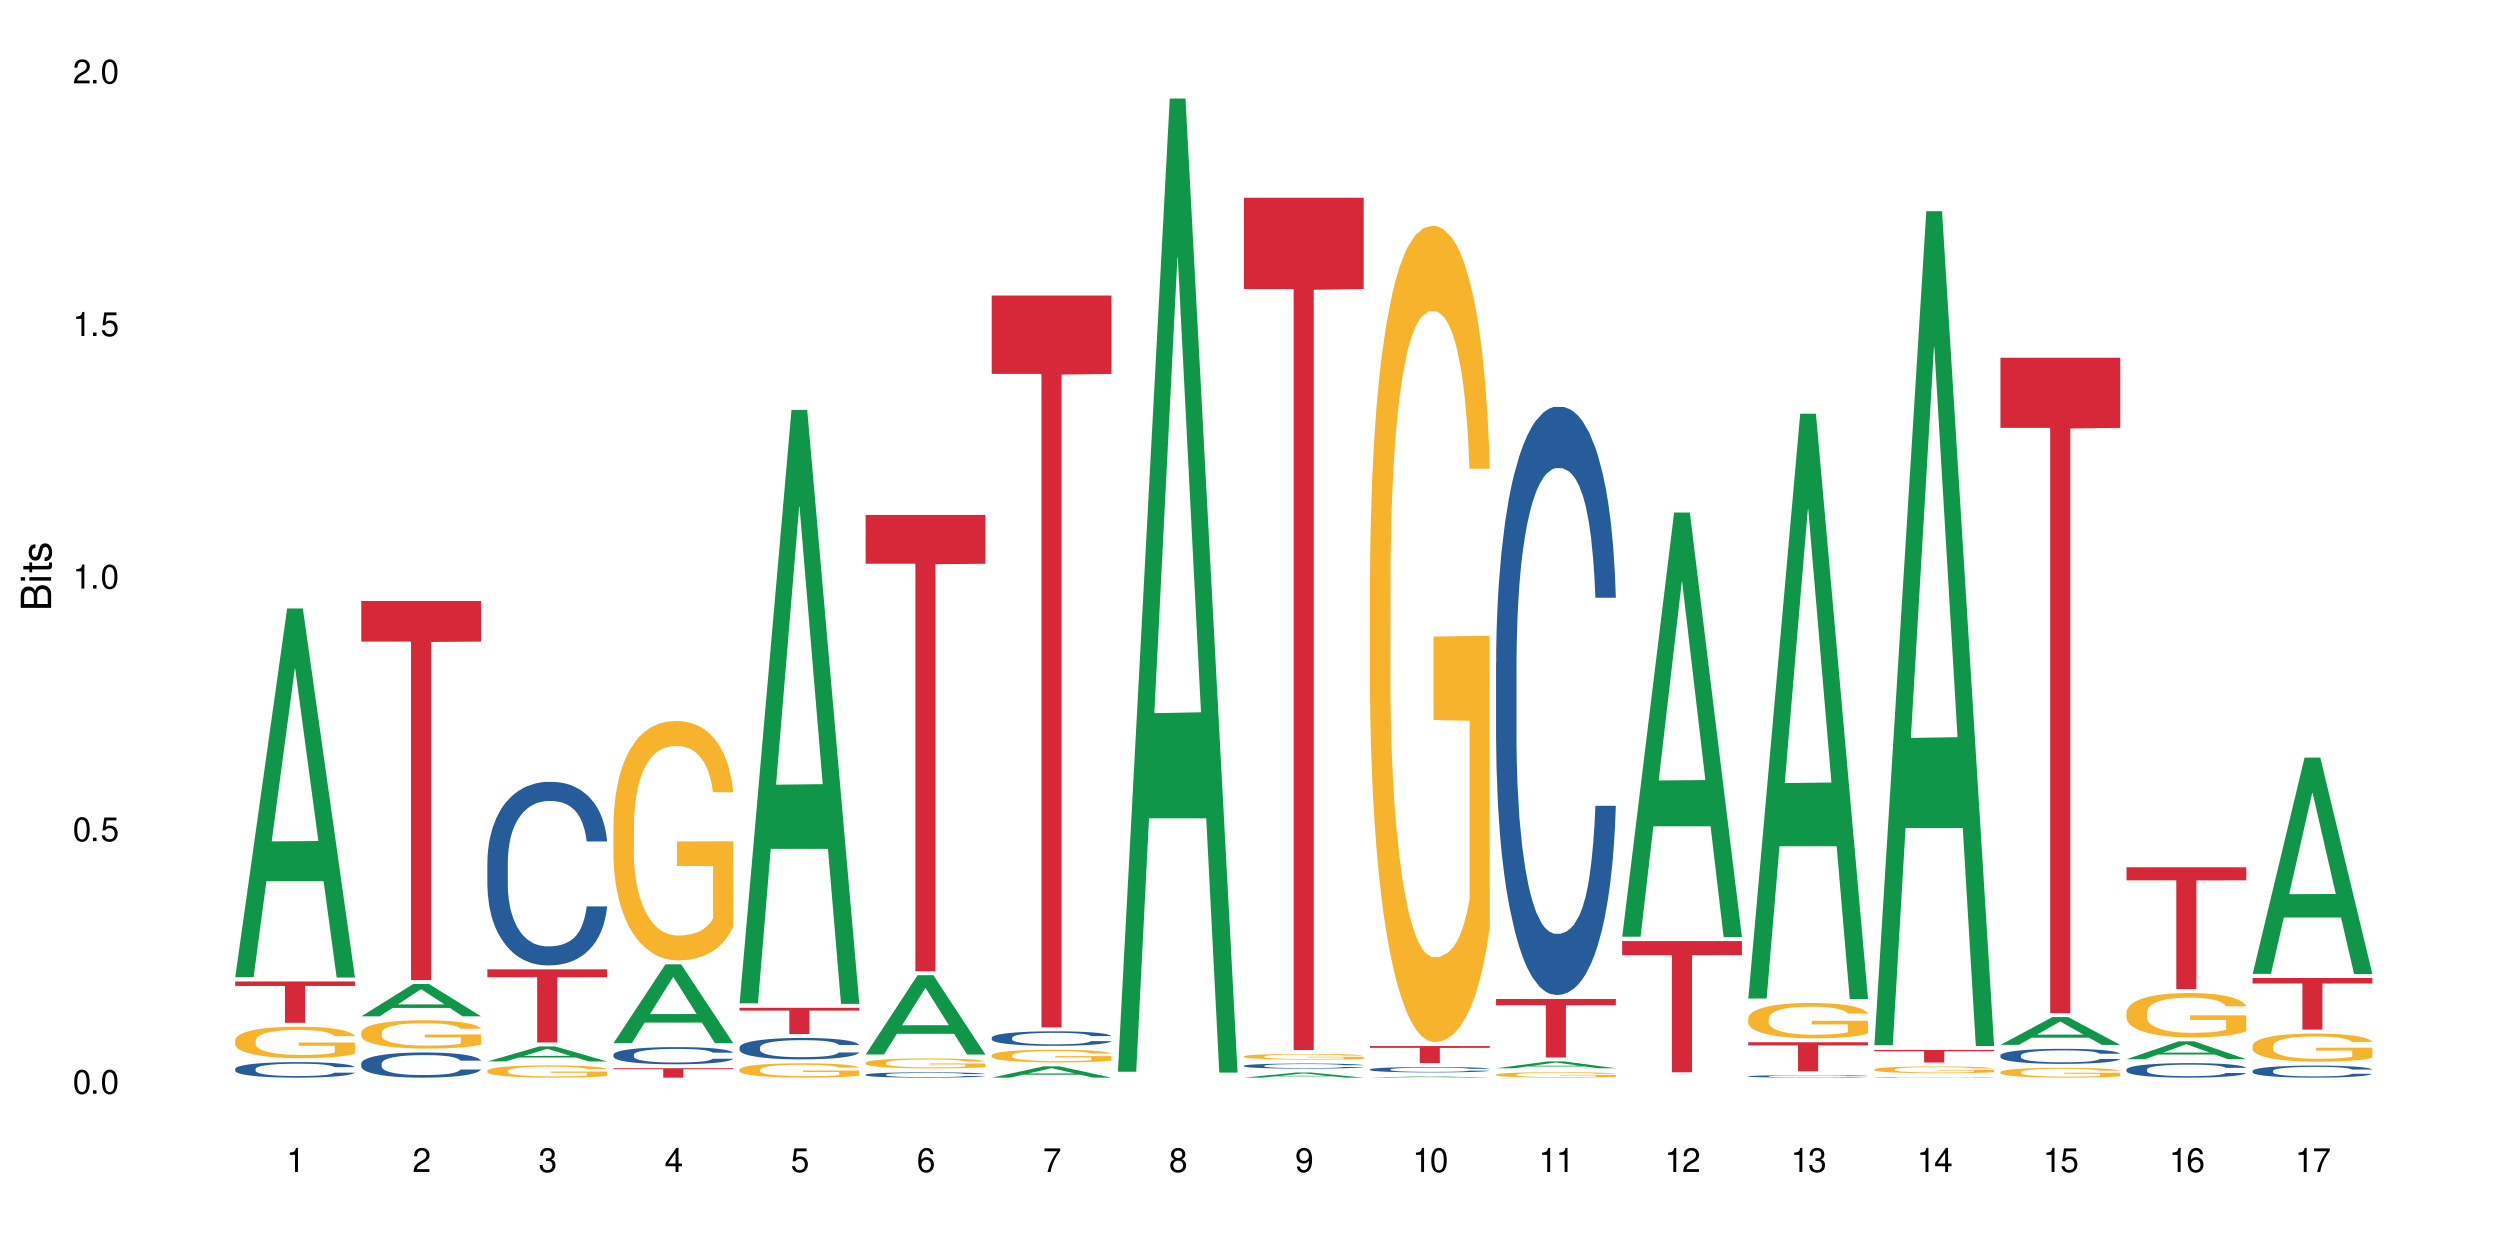 <?xml version="1.0" encoding="UTF-8"?>
<svg xmlns="http://www.w3.org/2000/svg" xmlns:xlink="http://www.w3.org/1999/xlink" width="720" height="360" viewBox="0 0 720 360">
<defs>
<g>
<g id="glyph-0-0">
</g>
<g id="glyph-0-1">
<path d="M 2.641 -6.938 C 2 -6.938 1.422 -6.656 1.078 -6.172 C 0.641 -5.562 0.406 -4.641 0.406 -3.359 C 0.406 -1.016 1.188 0.219 2.641 0.219 C 4.078 0.219 4.859 -1.016 4.859 -3.297 C 4.859 -4.641 4.656 -5.547 4.203 -6.172 C 3.844 -6.656 3.281 -6.938 2.641 -6.938 Z M 2.641 -6.188 C 3.547 -6.188 4 -5.25 4 -3.375 C 4 -1.406 3.562 -0.484 2.625 -0.484 C 1.734 -0.484 1.281 -1.438 1.281 -3.344 C 1.281 -5.25 1.734 -6.188 2.641 -6.188 Z M 2.641 -6.188 "/>
</g>
<g id="glyph-0-2">
<path d="M 1.828 -1 L 0.828 -1 L 0.828 0 L 1.828 0 Z M 1.828 -1 "/>
</g>
<g id="glyph-0-3">
<path d="M 4.562 -6.797 L 1.062 -6.797 L 0.547 -3.094 L 1.328 -3.094 C 1.719 -3.562 2.047 -3.734 2.578 -3.734 C 3.484 -3.734 4.062 -3.109 4.062 -2.094 C 4.062 -1.125 3.484 -0.531 2.578 -0.531 C 1.828 -0.531 1.375 -0.906 1.188 -1.672 L 0.328 -1.672 C 0.453 -1.109 0.547 -0.844 0.75 -0.594 C 1.125 -0.078 1.828 0.219 2.594 0.219 C 3.969 0.219 4.922 -0.781 4.922 -2.219 C 4.922 -3.562 4.031 -4.484 2.719 -4.484 C 2.25 -4.484 1.859 -4.359 1.469 -4.062 L 1.734 -5.969 L 4.562 -5.969 Z M 4.562 -6.797 "/>
</g>
<g id="glyph-0-4">
<path d="M 2.484 -4.938 L 2.484 0 L 3.328 0 L 3.328 -6.938 L 2.766 -6.938 C 2.469 -5.875 2.281 -5.734 0.984 -5.562 L 0.984 -4.938 Z M 2.484 -4.938 "/>
</g>
<g id="glyph-0-5">
<path d="M 4.859 -0.828 L 1.281 -0.828 C 1.359 -1.406 1.672 -1.781 2.5 -2.281 L 3.469 -2.828 C 4.406 -3.344 4.906 -4.062 4.906 -4.906 C 4.906 -5.484 4.672 -6.031 4.266 -6.406 C 3.859 -6.766 3.375 -6.938 2.719 -6.938 C 1.859 -6.938 1.219 -6.625 0.844 -6.031 C 0.609 -5.672 0.5 -5.234 0.484 -4.531 L 1.328 -4.531 C 1.359 -5.016 1.406 -5.281 1.531 -5.516 C 1.75 -5.938 2.188 -6.203 2.703 -6.203 C 3.469 -6.203 4.031 -5.641 4.031 -4.891 C 4.031 -4.344 3.719 -3.859 3.125 -3.516 L 2.234 -3 C 0.812 -2.172 0.406 -1.531 0.328 -0.016 L 4.859 -0.016 Z M 4.859 -0.828 "/>
</g>
<g id="glyph-0-6">
<path d="M 2.125 -3.188 L 2.578 -3.188 C 3.5 -3.188 3.984 -2.766 3.984 -1.922 C 3.984 -1.062 3.469 -0.531 2.594 -0.531 C 1.656 -0.531 1.203 -1 1.156 -2.016 L 0.312 -2.016 C 0.344 -1.453 0.438 -1.094 0.609 -0.781 C 0.953 -0.109 1.625 0.219 2.547 0.219 C 3.953 0.219 4.859 -0.625 4.859 -1.938 C 4.859 -2.828 4.516 -3.297 3.703 -3.594 C 4.344 -3.844 4.656 -4.328 4.656 -5.031 C 4.656 -6.219 3.875 -6.938 2.578 -6.938 C 1.203 -6.938 0.484 -6.172 0.453 -4.703 L 1.297 -4.703 C 1.312 -5.125 1.344 -5.359 1.453 -5.578 C 1.641 -5.969 2.062 -6.203 2.594 -6.203 C 3.344 -6.203 3.797 -5.75 3.797 -5 C 3.797 -4.516 3.609 -4.219 3.25 -4.047 C 3.016 -3.953 2.703 -3.922 2.125 -3.906 Z M 2.125 -3.188 "/>
</g>
<g id="glyph-0-7">
<path d="M 3.141 -1.672 L 3.141 0 L 3.984 0 L 3.984 -1.672 L 4.984 -1.672 L 4.984 -2.438 L 3.984 -2.438 L 3.984 -6.938 L 3.359 -6.938 L 0.266 -2.578 L 0.266 -1.672 Z M 3.141 -2.438 L 1 -2.438 L 3.141 -5.5 Z M 3.141 -2.438 "/>
</g>
<g id="glyph-0-8">
<path d="M 4.781 -5.125 C 4.609 -6.266 3.891 -6.938 2.844 -6.938 C 2.094 -6.938 1.422 -6.578 1.031 -5.953 C 0.594 -5.266 0.406 -4.422 0.406 -3.172 C 0.406 -2 0.578 -1.25 0.984 -0.641 C 1.359 -0.078 1.953 0.219 2.703 0.219 C 3.984 0.219 4.922 -0.75 4.922 -2.094 C 4.922 -3.375 4.062 -4.281 2.844 -4.281 C 2.172 -4.281 1.641 -4.031 1.281 -3.516 C 1.281 -5.234 1.828 -6.188 2.797 -6.188 C 3.391 -6.188 3.797 -5.797 3.938 -5.125 Z M 2.734 -3.531 C 3.547 -3.531 4.062 -2.953 4.062 -2.031 C 4.062 -1.156 3.484 -0.531 2.703 -0.531 C 1.922 -0.531 1.328 -1.188 1.328 -2.078 C 1.328 -2.938 1.906 -3.531 2.734 -3.531 Z M 2.734 -3.531 "/>
</g>
<g id="glyph-0-9">
<path d="M 4.984 -6.797 L 0.438 -6.797 L 0.438 -5.969 L 4.109 -5.969 C 2.5 -3.656 1.828 -2.234 1.328 0 L 2.219 0 C 2.594 -2.172 3.453 -4.047 4.984 -6.094 Z M 4.984 -6.797 "/>
</g>
<g id="glyph-0-10">
<path d="M 3.75 -3.656 C 4.469 -4.094 4.688 -4.438 4.688 -5.078 C 4.688 -6.172 3.844 -6.938 2.641 -6.938 C 1.438 -6.938 0.594 -6.172 0.594 -5.094 C 0.594 -4.438 0.812 -4.094 1.516 -3.656 C 0.734 -3.266 0.359 -2.703 0.359 -1.922 C 0.359 -0.656 1.281 0.219 2.641 0.219 C 3.984 0.219 4.922 -0.656 4.922 -1.922 C 4.922 -2.703 4.531 -3.266 3.75 -3.656 Z M 2.641 -6.188 C 3.359 -6.188 3.812 -5.75 3.812 -5.062 C 3.812 -4.406 3.344 -3.984 2.641 -3.984 C 1.922 -3.984 1.453 -4.406 1.453 -5.078 C 1.453 -5.75 1.922 -6.188 2.641 -6.188 Z M 2.641 -3.266 C 3.484 -3.266 4.062 -2.719 4.062 -1.906 C 4.062 -1.078 3.484 -0.531 2.625 -0.531 C 1.797 -0.531 1.219 -1.094 1.219 -1.906 C 1.219 -2.719 1.781 -3.266 2.641 -3.266 Z M 2.641 -3.266 "/>
</g>
<g id="glyph-0-11">
<path d="M 0.516 -1.578 C 0.672 -0.453 1.406 0.219 2.438 0.219 C 3.188 0.219 3.859 -0.141 4.266 -0.766 C 4.688 -1.453 4.891 -2.297 4.891 -3.547 C 4.891 -4.719 4.703 -5.453 4.312 -6.078 C 3.938 -6.641 3.344 -6.938 2.594 -6.938 C 1.297 -6.938 0.359 -5.969 0.359 -4.625 C 0.359 -3.344 1.234 -2.453 2.453 -2.453 C 3.094 -2.453 3.578 -2.672 4.016 -3.203 C 4 -1.484 3.469 -0.531 2.5 -0.531 C 1.906 -0.531 1.484 -0.906 1.359 -1.578 Z M 2.578 -6.203 C 3.375 -6.203 3.969 -5.531 3.969 -4.641 C 3.969 -3.797 3.391 -3.188 2.547 -3.188 C 1.734 -3.188 1.234 -3.766 1.234 -4.688 C 1.234 -5.562 1.797 -6.203 2.578 -6.203 Z M 2.578 -6.203 "/>
</g>
<g id="glyph-1-0">
</g>
<g id="glyph-1-1">
<path d="M 0 -0.953 L 0 -4.891 C 0 -5.719 -0.234 -6.344 -0.734 -6.797 C -1.188 -7.234 -1.812 -7.469 -2.5 -7.469 C -3.547 -7.469 -4.188 -7 -4.625 -5.875 C -4.984 -6.688 -5.625 -7.094 -6.531 -7.094 C -7.172 -7.094 -7.734 -6.859 -8.141 -6.391 C -8.562 -5.922 -8.75 -5.344 -8.75 -4.5 L -8.75 -0.953 Z M -4.984 -2.062 L -7.766 -2.062 L -7.766 -4.219 C -7.766 -4.844 -7.688 -5.203 -7.453 -5.5 C -7.219 -5.812 -6.859 -5.969 -6.375 -5.969 C -5.891 -5.969 -5.531 -5.812 -5.297 -5.5 C -5.062 -5.203 -4.984 -4.844 -4.984 -4.219 Z M -0.984 -2.062 L -4 -2.062 L -4 -4.781 C -4 -5.766 -3.438 -6.359 -2.484 -6.359 C -1.547 -6.359 -0.984 -5.766 -0.984 -4.781 Z M -0.984 -2.062 "/>
</g>
<g id="glyph-1-2">
<path d="M -6.281 -1.797 L -6.281 -0.797 L 0 -0.797 L 0 -1.797 Z M -8.75 -1.797 L -8.75 -0.797 L -7.484 -0.797 L -7.484 -1.797 Z M -8.75 -1.797 "/>
</g>
<g id="glyph-1-3">
<path d="M -6.281 -3.047 L -6.281 -2.016 L -8.016 -2.016 L -8.016 -1.016 L -6.281 -1.016 L -6.281 -0.172 L -5.469 -0.172 L -5.469 -1.016 L -0.719 -1.016 C -0.078 -1.016 0.281 -1.453 0.281 -2.234 C 0.281 -2.5 0.25 -2.719 0.188 -3.047 L -0.641 -3.047 C -0.609 -2.906 -0.594 -2.766 -0.594 -2.562 C -0.594 -2.141 -0.719 -2.016 -1.156 -2.016 L -5.469 -2.016 L -5.469 -3.047 Z M -6.281 -3.047 "/>
</g>
<g id="glyph-1-4">
<path d="M -4.531 -5.25 C -5.766 -5.25 -6.469 -4.422 -6.469 -2.969 C -6.469 -1.516 -5.719 -0.562 -4.547 -0.562 C -3.562 -0.562 -3.094 -1.062 -2.734 -2.562 L -2.516 -3.484 C -2.344 -4.188 -2.094 -4.469 -1.641 -4.469 C -1.047 -4.469 -0.641 -3.875 -0.641 -3 C -0.641 -2.453 -0.797 -2 -1.062 -1.75 C -1.25 -1.594 -1.422 -1.531 -1.875 -1.469 L -1.875 -0.406 C -0.422 -0.453 0.281 -1.266 0.281 -2.922 C 0.281 -4.5 -0.5 -5.516 -1.719 -5.516 C -2.656 -5.516 -3.172 -4.984 -3.469 -3.734 L -3.703 -2.766 C -3.891 -1.953 -4.156 -1.609 -4.594 -1.609 C -5.188 -1.609 -5.547 -2.125 -5.547 -2.938 C -5.547 -3.75 -5.203 -4.172 -4.531 -4.203 Z M -4.531 -5.25 "/>
</g>
</g>
</defs>
<rect x="-72" y="-36" width="864" height="432" fill="rgb(100%, 100%, 100%)" fill-opacity="1"/>
<path fill-rule="nonzero" fill="rgb(6.275%, 58.824%, 28.235%)" fill-opacity="1" d="M 67.73 281.438 L 67.77 281.336 L 82.695 175.242 L 87.227 175.242 L 102.23 281.535 L 96.957 281.535 L 93.199 253.789 L 76.723 253.789 L 73.039 281.438 L 67.73 281.438 L 78.309 242.312 L 91.688 242.211 L 85.016 192.605 L 84.941 192.508 L 84.871 192.809 L 78.273 242.211 L 78.309 242.312 Z M 67.73 281.438 "/>
<path fill-rule="nonzero" fill="rgb(14.51%, 36.078%, 60%)" fill-opacity="1" d="M 67.73 307.836 L 67.773 307.832 L 67.773 307.734 L 67.898 307.578 L 68.195 307.383 L 68.488 307.246 L 69.246 307.004 L 70.297 306.773 L 71.391 306.594 L 72.191 306.484 L 72.906 306.402 L 74.547 306.254 L 75.598 306.176 L 76.734 306.105 L 78.121 306.035 L 79.133 305.996 L 81.402 305.93 L 83.086 305.902 L 84.391 305.887 L 87.211 305.887 L 88.891 305.906 L 90.113 305.926 L 91.457 305.957 L 92.594 305.996 L 94.57 306.086 L 96.34 306.199 L 97.137 306.266 L 98.402 306.391 L 99.367 306.516 L 100.043 306.621 L 100.797 306.773 L 101.473 306.957 L 101.977 307.164 L 102.23 307.34 L 96.34 307.34 L 96.043 307.176 L 95.707 307.051 L 95.078 306.883 L 94.445 306.766 L 93.562 306.645 L 92.762 306.566 L 91.668 306.488 L 90.703 306.441 L 89.691 306.402 L 88.723 306.379 L 86.875 306.355 L 84.727 306.355 L 83.93 306.363 L 82.289 306.395 L 81.402 306.426 L 80.141 306.48 L 79.258 306.535 L 78.207 306.617 L 77.492 306.688 L 76.609 306.793 L 75.977 306.887 L 75.262 307.023 L 74.84 307.125 L 74.461 307.238 L 74.125 307.375 L 73.875 307.516 L 73.703 307.668 L 73.621 307.816 L 73.621 308.449 L 73.703 308.598 L 73.914 308.77 L 74.461 309.02 L 75.262 309.234 L 76.188 309.406 L 77.07 309.531 L 77.574 309.586 L 78.25 309.652 L 79.301 309.734 L 80.816 309.816 L 81.699 309.848 L 83.043 309.883 L 84.434 309.898 L 86.285 309.898 L 87.926 309.883 L 89.02 309.859 L 90.156 309.828 L 91.711 309.758 L 92.68 309.691 L 93.52 309.613 L 94.152 309.539 L 94.57 309.473 L 95.203 309.344 L 95.707 309.207 L 96.086 309.062 L 96.34 308.926 L 102.23 308.926 L 101.977 309.086 L 101.598 309.246 L 101.219 309.367 L 100.629 309.508 L 99.957 309.637 L 98.988 309.777 L 98.191 309.871 L 97.137 309.977 L 96.172 310.055 L 95.117 310.121 L 93.562 310.203 L 92.551 310.246 L 91.457 310.281 L 90.156 310.316 L 88.516 310.344 L 86.746 310.359 L 85.105 310.363 L 83.34 310.355 L 82.035 310.34 L 80.309 310.301 L 78.164 310.23 L 76.609 310.152 L 75.387 310.074 L 74.336 309.992 L 73.156 309.883 L 71.645 309.699 L 70.719 309.562 L 70.086 309.449 L 69.371 309.289 L 68.867 309.145 L 68.277 308.914 L 67.855 308.625 L 67.73 308.398 Z M 67.73 307.836 "/>
<path fill-rule="nonzero" fill="rgb(96.863%, 70.196%, 16.863%)" fill-opacity="1" d="M 67.73 299.574 L 67.773 299.566 L 67.773 299.402 L 67.941 299.027 L 68.363 298.516 L 68.91 298.094 L 69.496 297.762 L 69.875 297.59 L 70.508 297.34 L 71.055 297.156 L 72.441 296.785 L 74.211 296.438 L 75.176 296.289 L 76.27 296.148 L 77.828 295.992 L 78.543 295.934 L 80.73 295.801 L 83.215 295.719 L 85.949 295.691 L 87.211 295.699 L 88.934 295.734 L 91.289 295.824 L 92.637 295.906 L 93.688 295.992 L 94.781 296.098 L 96.129 296.262 L 97.391 296.461 L 98.402 296.66 L 99.41 296.91 L 100.25 297.176 L 100.965 297.465 L 101.598 297.812 L 101.977 298.102 L 102.23 298.391 L 96.383 298.391 L 96.043 298.102 L 95.664 297.879 L 95.035 297.605 L 94.402 297.406 L 93.773 297.25 L 92.594 297.035 L 91.586 296.902 L 90.324 296.785 L 89.102 296.711 L 87.715 296.66 L 86.875 296.645 L 84.645 296.645 L 82.625 296.703 L 81.445 296.77 L 80.605 296.836 L 79.426 296.957 L 78.711 297.059 L 78.289 297.125 L 77.027 297.383 L 76.188 297.613 L 75.723 297.77 L 75.137 298.02 L 74.715 298.242 L 74.25 298.574 L 74 298.82 L 73.664 299.383 L 73.621 300.875 L 73.746 301.188 L 74 301.527 L 74.336 301.824 L 74.84 302.141 L 75.348 302.379 L 76.23 302.703 L 76.988 302.918 L 77.574 303.059 L 78.711 303.281 L 79.176 303.355 L 80.27 303.508 L 81.402 303.621 L 82.793 303.723 L 83.844 303.77 L 85.527 303.812 L 87.672 303.812 L 90.195 303.762 L 91.797 303.695 L 92.891 303.629 L 93.605 303.574 L 94.488 303.48 L 95.117 303.398 L 95.707 303.309 L 96.422 303.168 L 96.422 301.188 L 86.031 301.18 L 86.031 300.254 L 102.188 300.246 L 102.23 303.48 L 101.344 303.703 L 100.25 303.922 L 99.199 304.086 L 98.105 304.227 L 96.551 304.383 L 95.289 304.484 L 93.352 304.598 L 91.586 304.672 L 89.734 304.723 L 88.094 304.746 L 86.156 304.758 L 84.434 304.738 L 82.582 304.691 L 81.109 304.625 L 79.762 304.539 L 78.418 304.434 L 76.734 304.258 L 75.641 304.117 L 74.504 303.945 L 73.367 303.738 L 72.359 303.516 L 71.688 303.34 L 71.012 303.141 L 70.297 302.895 L 69.625 302.613 L 69.121 302.355 L 68.656 302.066 L 68.32 301.793 L 67.984 301.422 L 67.816 301.121 L 67.73 300.867 Z M 67.73 299.574 "/>
<path fill-rule="nonzero" fill="rgb(83.922%, 15.686%, 22.353%)" fill-opacity="1" d="M 67.73 282.668 L 102.23 282.668 L 102.23 283.941 L 87.852 283.953 L 87.852 294.559 L 82.066 294.559 L 82.066 283.965 L 81.984 283.941 L 67.73 283.941 Z M 67.73 282.668 "/>
<path fill-rule="nonzero" fill="rgb(6.275%, 58.824%, 28.235%)" fill-opacity="1" d="M 104.043 292.703 L 104.082 292.691 L 119.008 283.391 L 123.543 283.391 L 138.543 292.711 L 133.273 292.711 L 129.512 290.277 L 113.039 290.277 L 109.352 292.703 L 104.043 292.703 L 114.621 289.27 L 128 289.262 L 121.332 284.914 L 121.258 284.906 L 121.184 284.93 L 114.586 289.262 L 114.621 289.27 Z M 104.043 292.703 "/>
<path fill-rule="nonzero" fill="rgb(14.51%, 36.078%, 60%)" fill-opacity="1" d="M 104.043 306.27 L 104.086 306.262 L 104.086 306.105 L 104.211 305.852 L 104.508 305.535 L 104.801 305.316 L 105.559 304.926 L 106.609 304.547 L 107.703 304.258 L 108.504 304.082 L 109.219 303.953 L 110.859 303.707 L 111.91 303.582 L 113.047 303.469 L 114.438 303.355 L 115.445 303.289 L 117.719 303.184 L 119.398 303.137 L 120.703 303.117 L 123.523 303.117 L 125.207 303.145 L 126.426 303.176 L 127.773 303.23 L 128.91 303.289 L 130.887 303.434 L 132.652 303.621 L 133.453 303.727 L 134.715 303.93 L 135.684 304.129 L 136.355 304.301 L 137.113 304.547 L 137.785 304.844 L 138.289 305.184 L 138.543 305.469 L 132.652 305.469 L 132.359 305.203 L 132.023 304.996 L 131.391 304.727 L 130.758 304.535 L 129.875 304.344 L 129.078 304.215 L 127.984 304.09 L 127.016 304.012 L 126.004 303.953 L 125.039 303.91 L 123.188 303.871 L 121.043 303.871 L 120.242 303.887 L 118.602 303.938 L 117.719 303.984 L 116.457 304.078 L 115.57 304.164 L 114.52 304.297 L 113.805 304.41 L 112.922 304.582 L 112.289 304.734 L 111.574 304.953 L 111.156 305.117 L 110.777 305.301 L 110.438 305.52 L 110.188 305.754 L 110.02 306 L 109.934 306.238 L 109.934 307.262 L 110.02 307.504 L 110.23 307.781 L 110.777 308.184 L 111.574 308.535 L 112.5 308.812 L 113.383 309.012 L 113.891 309.105 L 114.562 309.211 L 115.613 309.344 L 117.129 309.477 L 118.012 309.527 L 119.359 309.582 L 120.746 309.609 L 122.598 309.609 L 124.238 309.582 L 125.332 309.551 L 126.469 309.496 L 128.023 309.383 L 128.992 309.277 L 129.832 309.152 L 130.465 309.027 L 130.887 308.918 L 131.516 308.715 L 132.023 308.488 L 132.398 308.258 L 132.652 308.031 L 138.543 308.031 L 138.289 308.297 L 137.91 308.555 L 137.531 308.746 L 136.945 308.98 L 136.27 309.184 L 135.305 309.418 L 134.504 309.57 L 133.453 309.734 L 132.484 309.859 L 131.434 309.973 L 129.875 310.105 L 128.867 310.172 L 127.773 310.23 L 126.469 310.285 L 124.828 310.332 L 123.059 310.355 L 121.418 310.363 L 119.652 310.352 L 118.348 310.324 L 116.625 310.266 L 114.477 310.145 L 112.922 310.02 L 111.703 309.895 L 110.648 309.762 L 109.473 309.582 L 107.957 309.289 L 107.031 309.066 L 106.402 308.879 L 105.684 308.621 L 105.18 308.391 L 104.59 308.02 L 104.172 307.547 L 104.043 307.184 Z M 104.043 306.27 "/>
<path fill-rule="nonzero" fill="rgb(96.863%, 70.196%, 16.863%)" fill-opacity="1" d="M 104.043 297.328 L 104.086 297.32 L 104.086 297.172 L 104.254 296.84 L 104.676 296.379 L 105.223 296 L 105.812 295.703 L 106.191 295.547 L 106.82 295.32 L 107.367 295.16 L 108.758 294.824 L 110.523 294.512 L 111.492 294.379 L 112.586 294.25 L 114.141 294.109 L 114.855 294.059 L 117.043 293.938 L 119.527 293.863 L 122.262 293.844 L 123.523 293.852 L 125.25 293.879 L 127.605 293.961 L 128.949 294.035 L 130.004 294.109 L 131.098 294.207 L 132.441 294.355 L 133.703 294.535 L 134.715 294.711 L 135.723 294.934 L 136.566 295.172 L 137.281 295.434 L 137.91 295.746 L 138.289 296.008 L 138.543 296.266 L 132.695 296.266 L 132.359 296.008 L 131.98 295.805 L 131.348 295.559 L 130.719 295.383 L 130.086 295.242 L 128.91 295.047 L 127.898 294.93 L 126.637 294.824 L 125.418 294.758 L 124.027 294.711 L 123.188 294.699 L 120.957 294.699 L 118.938 294.75 L 117.758 294.809 L 116.918 294.867 L 115.738 294.98 L 115.023 295.07 L 114.605 295.129 L 113.344 295.359 L 112.5 295.566 L 112.039 295.707 L 111.449 295.934 L 111.027 296.133 L 110.566 296.43 L 110.312 296.652 L 109.977 297.16 L 109.934 298.496 L 110.062 298.781 L 110.312 299.086 L 110.648 299.352 L 111.156 299.633 L 111.66 299.852 L 112.543 300.141 L 113.301 300.332 L 113.891 300.461 L 115.023 300.66 L 115.488 300.727 L 116.582 300.863 L 117.719 300.965 L 119.105 301.055 L 120.156 301.098 L 121.84 301.137 L 123.984 301.137 L 126.512 301.094 L 128.109 301.031 L 129.203 300.973 L 129.918 300.922 L 130.801 300.84 L 131.434 300.766 L 132.023 300.684 L 132.738 300.555 L 132.738 298.781 L 122.344 298.773 L 122.344 297.938 L 138.5 297.934 L 138.543 300.84 L 137.66 301.039 L 136.566 301.234 L 135.512 301.383 L 134.418 301.508 L 132.863 301.648 L 131.602 301.738 L 129.664 301.844 L 127.898 301.91 L 126.047 301.953 L 124.406 301.977 L 122.473 301.984 L 120.746 301.969 L 118.895 301.926 L 117.422 301.863 L 116.078 301.789 L 114.73 301.695 L 113.047 301.539 L 111.953 301.41 L 110.816 301.254 L 109.684 301.07 L 108.672 300.867 L 108 300.711 L 107.324 300.535 L 106.609 300.312 L 105.938 300.059 L 105.434 299.828 L 104.969 299.566 L 104.633 299.324 L 104.297 298.988 L 104.129 298.719 L 104.043 298.488 Z M 104.043 297.328 "/>
<path fill-rule="nonzero" fill="rgb(83.922%, 15.686%, 22.353%)" fill-opacity="1" d="M 104.043 173.09 L 138.543 173.09 L 138.543 184.777 L 124.164 184.879 L 124.164 282.258 L 118.379 282.258 L 118.379 184.98 L 118.297 184.777 L 104.043 184.777 Z M 104.043 173.09 "/>
<path fill-rule="nonzero" fill="rgb(6.275%, 58.824%, 28.235%)" fill-opacity="1" d="M 140.359 305.691 L 140.395 305.688 L 155.32 301.371 L 159.855 301.371 L 174.855 305.695 L 169.586 305.695 L 165.828 304.566 L 149.352 304.566 L 145.664 305.691 L 140.359 305.691 L 150.938 304.102 L 164.316 304.094 L 157.645 302.074 L 157.57 302.07 L 157.496 302.086 L 150.898 304.094 L 150.938 304.102 Z M 140.359 305.691 "/>
<path fill-rule="nonzero" fill="rgb(14.51%, 36.078%, 60%)" fill-opacity="1" d="M 140.359 248.191 L 140.398 248.141 L 140.398 246.98 L 140.527 245.148 L 140.82 242.828 L 141.117 241.234 L 141.871 238.383 L 142.926 235.629 L 144.02 233.504 L 144.816 232.25 L 145.531 231.281 L 147.172 229.496 L 148.227 228.578 L 149.359 227.754 L 150.75 226.934 L 151.758 226.453 L 154.031 225.68 L 155.715 225.34 L 157.02 225.195 L 159.836 225.195 L 161.52 225.387 L 162.738 225.629 L 164.086 226.016 L 165.223 226.453 L 167.199 227.516 L 168.965 228.867 L 169.766 229.641 L 171.027 231.137 L 171.996 232.586 L 172.668 233.844 L 173.426 235.629 L 174.098 237.805 L 174.605 240.266 L 174.855 242.344 L 168.965 242.344 L 168.672 240.414 L 168.336 238.914 L 167.703 236.934 L 167.074 235.535 L 166.191 234.133 L 165.391 233.215 L 164.297 232.297 L 163.328 231.719 L 162.32 231.281 L 161.352 230.992 L 159.5 230.703 L 157.355 230.703 L 156.555 230.801 L 154.914 231.184 L 154.031 231.523 L 152.77 232.199 L 151.887 232.828 L 150.832 233.793 L 150.117 234.617 L 149.234 235.871 L 148.605 236.984 L 147.891 238.578 L 147.469 239.785 L 147.09 241.137 L 146.754 242.73 L 146.5 244.422 L 146.332 246.211 L 146.25 247.949 L 146.25 255.438 L 146.332 257.176 L 146.543 259.203 L 147.09 262.152 L 147.891 264.711 L 148.812 266.742 L 149.699 268.191 L 150.203 268.867 L 150.875 269.641 L 151.926 270.605 L 153.441 271.57 L 154.324 271.957 L 155.672 272.344 L 157.059 272.539 L 158.91 272.539 L 160.551 272.344 L 161.645 272.102 L 162.781 271.715 L 164.34 270.895 L 165.305 270.121 L 166.148 269.203 L 166.777 268.285 L 167.199 267.512 L 167.832 266.016 L 168.336 264.375 L 168.715 262.684 L 168.965 261.039 L 174.855 261.039 L 174.605 262.973 L 174.227 264.855 L 173.848 266.258 L 173.258 267.949 L 172.586 269.445 L 171.617 271.137 L 170.816 272.246 L 169.766 273.457 L 168.797 274.375 L 167.746 275.195 L 166.191 276.16 L 165.18 276.645 L 164.086 277.078 L 162.781 277.465 L 161.141 277.805 L 159.375 277.996 L 157.734 278.047 L 155.965 277.949 L 154.664 277.754 L 152.938 277.32 L 150.793 276.449 L 149.234 275.531 L 148.016 274.613 L 146.965 273.648 L 145.785 272.344 L 144.27 270.219 L 143.344 268.578 L 142.715 267.223 L 142 265.34 L 141.492 263.648 L 140.906 260.945 L 140.484 257.516 L 140.359 254.855 Z M 140.359 248.191 "/>
<path fill-rule="nonzero" fill="rgb(96.863%, 70.196%, 16.863%)" fill-opacity="1" d="M 140.359 308.344 L 140.398 308.34 L 140.398 308.273 L 140.57 308.129 L 140.988 307.93 L 141.535 307.766 L 142.125 307.637 L 142.504 307.566 L 143.137 307.473 L 143.684 307.402 L 145.07 307.254 L 146.836 307.121 L 147.805 307.062 L 148.898 307.008 L 150.457 306.945 L 151.172 306.922 L 153.359 306.871 L 155.84 306.84 L 158.574 306.828 L 159.836 306.832 L 161.562 306.844 L 163.918 306.879 L 165.266 306.914 L 166.316 306.945 L 167.41 306.988 L 168.754 307.051 L 170.02 307.129 L 171.027 307.207 L 172.039 307.305 L 172.879 307.406 L 173.594 307.52 L 174.227 307.656 L 174.605 307.77 L 174.855 307.883 L 169.008 307.883 L 168.672 307.77 L 168.293 307.68 L 167.66 307.574 L 167.031 307.496 L 166.398 307.438 L 165.223 307.352 L 164.211 307.301 L 162.949 307.254 L 161.73 307.227 L 160.34 307.207 L 159.5 307.199 L 157.27 307.199 L 155.25 307.223 L 154.074 307.25 L 153.23 307.273 L 152.055 307.324 L 151.34 307.363 L 150.918 307.387 L 149.656 307.488 L 148.812 307.578 L 148.352 307.641 L 147.762 307.734 L 147.344 307.824 L 146.879 307.953 L 146.625 308.051 L 146.289 308.27 L 146.25 308.852 L 146.375 308.973 L 146.625 309.105 L 146.965 309.223 L 147.469 309.344 L 147.973 309.438 L 148.855 309.562 L 149.613 309.648 L 150.203 309.703 L 151.34 309.789 L 151.801 309.816 L 152.895 309.875 L 154.031 309.922 L 155.418 309.961 L 156.473 309.98 L 158.152 309.996 L 160.301 309.996 L 162.824 309.977 L 164.422 309.949 L 165.516 309.926 L 166.23 309.902 L 167.113 309.867 L 167.746 309.836 L 168.336 309.801 L 169.051 309.742 L 169.051 308.973 L 158.66 308.969 L 158.66 308.609 L 174.812 308.605 L 174.855 309.867 L 173.973 309.953 L 172.879 310.039 L 171.828 310.102 L 170.734 310.156 L 169.176 310.219 L 167.914 310.258 L 165.98 310.301 L 164.211 310.332 L 162.359 310.352 L 160.719 310.359 L 158.785 310.363 L 157.059 310.355 L 155.211 310.34 L 153.738 310.312 L 152.391 310.281 L 151.043 310.238 L 149.359 310.172 L 148.266 310.117 L 147.133 310.047 L 145.996 309.965 L 144.984 309.879 L 144.312 309.812 L 143.641 309.734 L 142.926 309.637 L 142.25 309.527 L 141.746 309.426 L 141.285 309.316 L 140.945 309.207 L 140.609 309.062 L 140.441 308.945 L 140.359 308.848 Z M 140.359 308.344 "/>
<path fill-rule="nonzero" fill="rgb(83.922%, 15.686%, 22.353%)" fill-opacity="1" d="M 140.359 279.176 L 174.855 279.176 L 174.855 281.434 L 160.477 281.453 L 160.477 300.238 L 154.695 300.238 L 154.695 281.473 L 154.609 281.434 L 140.359 281.434 Z M 140.359 279.176 "/>
<path fill-rule="nonzero" fill="rgb(6.275%, 58.824%, 28.235%)" fill-opacity="1" d="M 176.672 300.414 L 176.707 300.395 L 191.637 277.723 L 196.168 277.723 L 211.168 300.438 L 205.898 300.438 L 202.141 294.508 L 185.664 294.508 L 181.98 300.414 L 176.672 300.414 L 187.25 292.055 L 200.629 292.035 L 193.957 281.434 L 193.883 281.414 L 193.809 281.477 L 187.211 292.035 L 187.25 292.055 Z M 176.672 300.414 "/>
<path fill-rule="nonzero" fill="rgb(14.51%, 36.078%, 60%)" fill-opacity="1" d="M 176.672 303.719 L 176.715 303.715 L 176.715 303.609 L 176.84 303.438 L 177.133 303.219 L 177.43 303.07 L 178.188 302.805 L 179.238 302.547 L 180.332 302.348 L 181.133 302.23 L 181.848 302.141 L 183.488 301.973 L 184.539 301.887 L 185.676 301.809 L 187.062 301.73 L 188.074 301.688 L 190.344 301.613 L 192.027 301.582 L 193.332 301.57 L 196.152 301.57 L 197.832 301.586 L 199.055 301.609 L 200.398 301.645 L 201.535 301.688 L 203.512 301.785 L 205.281 301.914 L 206.078 301.984 L 207.34 302.125 L 208.309 302.262 L 208.98 302.379 L 209.738 302.547 L 210.414 302.75 L 210.918 302.98 L 211.168 303.172 L 205.281 303.172 L 204.984 302.992 L 204.648 302.852 L 204.02 302.668 L 203.387 302.535 L 202.504 302.406 L 201.703 302.32 L 200.609 302.234 L 199.641 302.18 L 198.633 302.141 L 197.664 302.113 L 195.812 302.086 L 193.668 302.086 L 192.867 302.094 L 191.227 302.129 L 190.344 302.16 L 189.082 302.227 L 188.199 302.285 L 187.148 302.375 L 186.434 302.449 L 185.547 302.566 L 184.918 302.672 L 184.203 302.82 L 183.781 302.934 L 183.402 303.062 L 183.066 303.211 L 182.812 303.367 L 182.645 303.535 L 182.562 303.699 L 182.562 304.398 L 182.645 304.562 L 182.855 304.75 L 183.402 305.027 L 184.203 305.266 L 185.129 305.457 L 186.012 305.59 L 186.516 305.656 L 187.188 305.727 L 188.242 305.816 L 189.754 305.906 L 190.641 305.945 L 191.984 305.98 L 193.375 306 L 195.227 306 L 196.867 305.98 L 197.961 305.957 L 199.094 305.922 L 200.652 305.844 L 201.621 305.773 L 202.461 305.688 L 203.094 305.602 L 203.512 305.527 L 204.145 305.387 L 204.648 305.234 L 205.027 305.078 L 205.281 304.922 L 211.168 304.922 L 210.918 305.102 L 210.539 305.281 L 210.16 305.41 L 209.57 305.57 L 208.898 305.707 L 207.93 305.867 L 207.133 305.973 L 206.078 306.082 L 205.113 306.168 L 204.059 306.246 L 202.504 306.336 L 201.492 306.383 L 200.398 306.422 L 199.094 306.461 L 197.453 306.492 L 195.688 306.508 L 194.047 306.512 L 192.281 306.504 L 190.977 306.484 L 189.25 306.445 L 187.105 306.363 L 185.547 306.277 L 184.328 306.191 L 183.277 306.102 L 182.098 305.98 L 180.586 305.781 L 179.66 305.629 L 179.027 305.5 L 178.312 305.324 L 177.809 305.168 L 177.219 304.914 L 176.797 304.594 L 176.672 304.344 Z M 176.672 303.719 "/>
<path fill-rule="nonzero" fill="rgb(96.863%, 70.196%, 16.863%)" fill-opacity="1" d="M 176.672 237.172 L 176.715 237.109 L 176.715 235.848 L 176.883 233.016 L 177.305 229.109 L 177.852 225.898 L 178.438 223.379 L 178.816 222.059 L 179.449 220.168 L 179.996 218.781 L 181.383 215.949 L 183.152 213.305 L 184.117 212.172 L 185.211 211.102 L 186.77 209.902 L 187.484 209.465 L 189.672 208.457 L 192.152 207.824 L 194.887 207.637 L 196.152 207.699 L 197.875 207.953 L 200.23 208.645 L 201.578 209.273 L 202.629 209.902 L 203.723 210.723 L 205.07 211.98 L 206.332 213.492 L 207.34 215.004 L 208.352 216.895 L 209.191 218.91 L 209.906 221.113 L 210.539 223.758 L 210.918 225.961 L 211.168 228.164 L 205.32 228.164 L 204.984 225.961 L 204.605 224.262 L 203.977 222.184 L 203.344 220.672 L 202.715 219.477 L 201.535 217.84 L 200.527 216.832 L 199.266 215.949 L 198.043 215.383 L 196.656 215.004 L 195.812 214.879 L 193.586 214.879 L 191.566 215.32 L 190.387 215.824 L 189.547 216.328 L 188.367 217.273 L 187.652 218.027 L 187.23 218.531 L 185.969 220.484 L 185.129 222.246 L 184.664 223.441 L 184.078 225.332 L 183.656 227.031 L 183.191 229.551 L 182.941 231.441 L 182.605 235.723 L 182.562 247.059 L 182.688 249.449 L 182.941 252.031 L 183.277 254.301 L 183.781 256.691 L 184.285 258.52 L 185.172 260.973 L 185.926 262.613 L 186.516 263.684 L 187.652 265.383 L 188.113 265.949 L 189.207 267.082 L 190.344 267.965 L 191.734 268.719 L 192.785 269.098 L 194.469 269.414 L 196.613 269.414 L 199.137 269.035 L 200.734 268.531 L 201.828 268.027 L 202.547 267.586 L 203.43 266.895 L 204.059 266.266 L 204.648 265.57 L 205.363 264.5 L 205.363 249.449 L 194.973 249.387 L 194.973 242.336 L 211.129 242.273 L 211.168 266.895 L 210.285 268.594 L 209.191 270.23 L 208.141 271.492 L 207.047 272.562 L 205.488 273.758 L 204.227 274.516 L 202.293 275.395 L 200.527 275.961 L 198.676 276.34 L 197.035 276.527 L 195.098 276.59 L 193.375 276.465 L 191.523 276.09 L 190.051 275.586 L 188.703 274.953 L 187.359 274.137 L 185.676 272.812 L 184.582 271.742 L 183.445 270.422 L 182.309 268.848 L 181.301 267.145 L 180.625 265.824 L 179.953 264.312 L 179.238 262.422 L 178.566 260.281 L 178.059 258.328 L 177.598 256.125 L 177.262 254.047 L 176.926 251.215 L 176.758 248.945 L 176.672 246.996 Z M 176.672 237.172 "/>
<path fill-rule="nonzero" fill="rgb(83.922%, 15.686%, 22.353%)" fill-opacity="1" d="M 176.672 307.645 L 211.168 307.645 L 211.168 307.938 L 196.793 307.938 L 196.793 310.363 L 191.008 310.363 L 191.008 307.941 L 190.922 307.938 L 176.672 307.938 Z M 176.672 307.645 "/>
<path fill-rule="nonzero" fill="rgb(6.275%, 58.824%, 28.235%)" fill-opacity="1" d="M 212.984 288.953 L 213.023 288.793 L 227.949 118.066 L 232.484 118.066 L 247.484 289.113 L 242.211 289.113 L 238.453 244.465 L 221.977 244.465 L 218.293 288.953 L 212.984 288.953 L 223.562 225.992 L 236.941 225.832 L 230.27 146.012 L 230.199 145.852 L 230.125 146.332 L 223.527 225.832 L 223.562 225.992 Z M 212.984 288.953 "/>
<path fill-rule="nonzero" fill="rgb(14.51%, 36.078%, 60%)" fill-opacity="1" d="M 212.984 301.613 L 213.027 301.609 L 213.027 301.473 L 213.152 301.258 L 213.449 300.988 L 213.742 300.801 L 214.5 300.469 L 215.551 300.148 L 216.645 299.898 L 217.445 299.754 L 218.16 299.641 L 219.801 299.434 L 220.852 299.324 L 221.988 299.23 L 223.375 299.133 L 224.387 299.078 L 226.66 298.984 L 228.34 298.945 L 229.645 298.93 L 232.465 298.93 L 234.148 298.953 L 235.367 298.98 L 236.715 299.027 L 237.848 299.078 L 239.828 299.199 L 241.594 299.359 L 242.395 299.449 L 243.656 299.625 L 244.621 299.793 L 245.297 299.941 L 246.055 300.148 L 246.727 300.402 L 247.23 300.691 L 247.484 300.934 L 241.594 300.934 L 241.301 300.707 L 240.961 300.531 L 240.332 300.301 L 239.699 300.137 L 238.816 299.973 L 238.016 299.867 L 236.922 299.758 L 235.957 299.691 L 234.945 299.641 L 233.98 299.605 L 232.129 299.574 L 229.98 299.574 L 229.184 299.586 L 227.543 299.629 L 226.66 299.668 L 225.395 299.746 L 224.512 299.82 L 223.461 299.934 L 222.746 300.031 L 221.863 300.176 L 221.23 300.305 L 220.516 300.492 L 220.094 300.633 L 219.715 300.793 L 219.379 300.977 L 219.129 301.176 L 218.961 301.383 L 218.875 301.586 L 218.875 302.461 L 218.961 302.664 L 219.168 302.902 L 219.715 303.246 L 220.516 303.543 L 221.441 303.781 L 222.324 303.949 L 222.828 304.027 L 223.504 304.117 L 224.555 304.23 L 226.07 304.344 L 226.953 304.391 L 228.301 304.434 L 229.688 304.457 L 231.539 304.457 L 233.18 304.434 L 234.273 304.406 L 235.41 304.363 L 236.965 304.266 L 237.934 304.176 L 238.773 304.066 L 239.406 303.961 L 239.828 303.871 L 240.457 303.695 L 240.961 303.504 L 241.34 303.309 L 241.594 303.113 L 247.484 303.113 L 247.23 303.34 L 246.852 303.562 L 246.473 303.723 L 245.883 303.922 L 245.211 304.098 L 244.242 304.293 L 243.445 304.422 L 242.395 304.566 L 241.426 304.672 L 240.375 304.77 L 238.816 304.879 L 237.809 304.938 L 236.715 304.988 L 235.41 305.031 L 233.77 305.07 L 232 305.094 L 230.359 305.102 L 228.594 305.09 L 227.289 305.066 L 225.566 305.016 L 223.418 304.914 L 221.863 304.809 L 220.641 304.699 L 219.59 304.586 L 218.414 304.434 L 216.898 304.188 L 215.973 303.996 L 215.34 303.836 L 214.625 303.617 L 214.121 303.418 L 213.531 303.105 L 213.113 302.703 L 212.984 302.395 Z M 212.984 301.613 "/>
<path fill-rule="nonzero" fill="rgb(96.863%, 70.196%, 16.863%)" fill-opacity="1" d="M 212.984 308.004 L 213.027 308 L 213.027 307.922 L 213.195 307.754 L 213.617 307.52 L 214.164 307.328 L 214.754 307.176 L 215.133 307.098 L 215.762 306.984 L 216.309 306.902 L 217.699 306.73 L 219.465 306.574 L 220.434 306.504 L 221.527 306.441 L 223.082 306.367 L 223.797 306.344 L 225.984 306.281 L 228.469 306.246 L 231.203 306.234 L 232.465 306.238 L 234.188 306.25 L 236.547 306.293 L 237.891 306.332 L 238.941 306.367 L 240.035 306.418 L 241.383 306.492 L 242.645 306.582 L 243.656 306.676 L 244.664 306.789 L 245.508 306.906 L 246.223 307.039 L 246.852 307.199 L 247.23 307.332 L 247.484 307.461 L 241.637 307.461 L 241.301 307.332 L 240.922 307.23 L 240.289 307.105 L 239.656 307.016 L 239.027 306.941 L 237.848 306.844 L 236.84 306.785 L 235.578 306.73 L 234.355 306.695 L 232.969 306.676 L 232.129 306.668 L 229.898 306.668 L 227.879 306.691 L 226.699 306.723 L 225.859 306.754 L 224.68 306.809 L 223.965 306.855 L 223.547 306.887 L 222.281 307.004 L 221.441 307.109 L 220.98 307.18 L 220.391 307.293 L 219.969 307.395 L 219.508 307.547 L 219.254 307.66 L 218.918 307.914 L 218.875 308.594 L 219 308.738 L 219.254 308.891 L 219.59 309.027 L 220.094 309.172 L 220.602 309.281 L 221.484 309.43 L 222.242 309.527 L 222.828 309.59 L 223.965 309.691 L 224.43 309.727 L 225.523 309.793 L 226.66 309.848 L 228.047 309.891 L 229.098 309.914 L 230.781 309.934 L 232.926 309.934 L 235.449 309.91 L 237.051 309.883 L 238.145 309.852 L 238.859 309.824 L 239.742 309.781 L 240.375 309.746 L 240.961 309.703 L 241.676 309.641 L 241.676 308.738 L 231.285 308.734 L 231.285 308.312 L 247.441 308.309 L 247.484 309.781 L 246.602 309.883 L 245.508 309.984 L 244.453 310.059 L 243.359 310.121 L 241.805 310.195 L 240.543 310.238 L 238.605 310.293 L 236.84 310.324 L 234.988 310.348 L 233.348 310.359 L 231.414 310.363 L 229.688 310.355 L 227.836 310.332 L 226.363 310.305 L 225.02 310.266 L 223.672 310.215 L 221.988 310.137 L 220.895 310.074 L 219.758 309.992 L 218.621 309.898 L 217.613 309.797 L 216.941 309.719 L 216.266 309.629 L 215.551 309.516 L 214.879 309.387 L 214.375 309.27 L 213.91 309.137 L 213.574 309.012 L 213.238 308.844 L 213.07 308.707 L 212.984 308.59 Z M 212.984 308.004 "/>
<path fill-rule="nonzero" fill="rgb(83.922%, 15.686%, 22.353%)" fill-opacity="1" d="M 212.984 290.246 L 247.484 290.246 L 247.484 291.055 L 233.105 291.062 L 233.105 297.797 L 227.32 297.797 L 227.32 291.066 L 227.238 291.055 L 212.984 291.055 Z M 212.984 290.246 "/>
<path fill-rule="nonzero" fill="rgb(6.275%, 58.824%, 28.235%)" fill-opacity="1" d="M 249.301 303.68 L 249.336 303.66 L 264.262 280.855 L 268.797 280.855 L 283.797 303.703 L 278.527 303.703 L 274.766 297.738 L 258.293 297.738 L 254.605 303.68 L 249.301 303.68 L 259.875 295.27 L 273.258 295.25 L 266.586 284.586 L 266.512 284.566 L 266.438 284.629 L 259.84 295.25 L 259.875 295.27 Z M 249.301 303.68 "/>
<path fill-rule="nonzero" fill="rgb(14.51%, 36.078%, 60%)" fill-opacity="1" d="M 249.301 309.5 L 249.34 309.496 L 249.34 309.465 L 249.469 309.41 L 249.762 309.344 L 250.055 309.297 L 250.812 309.215 L 251.867 309.133 L 252.961 309.074 L 253.758 309.035 L 254.473 309.008 L 256.113 308.957 L 257.168 308.93 L 258.301 308.906 L 259.691 308.883 L 260.699 308.867 L 262.973 308.848 L 264.656 308.836 L 265.957 308.832 L 268.777 308.832 L 270.461 308.836 L 271.68 308.844 L 273.027 308.855 L 274.164 308.867 L 276.141 308.898 L 277.906 308.938 L 278.707 308.961 L 279.969 309.004 L 280.938 309.047 L 281.609 309.082 L 282.367 309.133 L 283.039 309.199 L 283.543 309.27 L 283.797 309.328 L 277.906 309.328 L 277.613 309.273 L 277.277 309.23 L 276.645 309.172 L 276.016 309.133 L 275.129 309.09 L 274.332 309.062 L 273.238 309.039 L 272.27 309.02 L 271.262 309.008 L 270.293 309 L 268.441 308.992 L 266.297 308.992 L 265.496 308.996 L 263.855 309.004 L 262.973 309.016 L 261.711 309.035 L 260.828 309.055 L 259.773 309.082 L 259.059 309.105 L 258.176 309.141 L 257.543 309.172 L 256.828 309.219 L 256.41 309.254 L 256.031 309.293 L 255.695 309.34 L 255.441 309.391 L 255.273 309.441 L 255.188 309.492 L 255.188 309.707 L 255.273 309.758 L 255.484 309.816 L 256.031 309.902 L 256.828 309.977 L 257.754 310.035 L 258.641 310.078 L 259.145 310.098 L 259.816 310.121 L 260.867 310.148 L 262.383 310.176 L 263.266 310.188 L 264.613 310.199 L 266 310.203 L 267.852 310.203 L 269.492 310.199 L 270.586 310.191 L 271.723 310.18 L 273.277 310.156 L 274.246 310.133 L 275.09 310.109 L 275.719 310.082 L 276.141 310.059 L 276.77 310.016 L 277.277 309.969 L 277.656 309.918 L 277.906 309.871 L 283.797 309.871 L 283.543 309.926 L 283.164 309.98 L 282.789 310.023 L 282.199 310.07 L 281.523 310.113 L 280.559 310.164 L 279.758 310.195 L 278.707 310.23 L 277.738 310.258 L 276.688 310.281 L 275.129 310.309 L 274.121 310.324 L 273.027 310.336 L 271.723 310.348 L 270.082 310.355 L 268.316 310.363 L 266.676 310.363 L 264.906 310.359 L 263.602 310.355 L 261.879 310.344 L 259.734 310.316 L 258.176 310.293 L 256.957 310.266 L 255.902 310.238 L 254.727 310.199 L 253.211 310.137 L 252.285 310.09 L 251.656 310.051 L 250.941 309.996 L 250.434 309.945 L 249.848 309.867 L 249.426 309.77 L 249.301 309.691 Z M 249.301 309.5 "/>
<path fill-rule="nonzero" fill="rgb(96.863%, 70.196%, 16.863%)" fill-opacity="1" d="M 249.301 306.062 L 249.34 306.059 L 249.34 306.008 L 249.508 305.891 L 249.93 305.727 L 250.477 305.594 L 251.066 305.488 L 251.445 305.434 L 252.074 305.355 L 252.621 305.297 L 254.012 305.18 L 255.777 305.07 L 256.746 305.023 L 257.84 304.98 L 259.395 304.93 L 260.109 304.91 L 262.301 304.867 L 264.781 304.844 L 267.516 304.836 L 268.777 304.836 L 270.504 304.848 L 272.859 304.875 L 274.203 304.902 L 275.258 304.93 L 276.352 304.965 L 277.695 305.016 L 278.957 305.078 L 279.969 305.141 L 280.977 305.219 L 281.82 305.305 L 282.535 305.395 L 283.164 305.504 L 283.543 305.598 L 283.797 305.688 L 277.949 305.688 L 277.613 305.598 L 277.234 305.527 L 276.602 305.438 L 275.973 305.375 L 275.34 305.328 L 274.164 305.258 L 273.152 305.219 L 271.891 305.18 L 270.672 305.156 L 269.281 305.141 L 268.441 305.137 L 266.211 305.137 L 264.191 305.152 L 263.016 305.176 L 262.172 305.195 L 260.996 305.234 L 260.281 305.266 L 259.859 305.289 L 258.598 305.367 L 257.754 305.441 L 257.293 305.492 L 256.703 305.57 L 256.281 305.641 L 255.82 305.746 L 255.566 305.824 L 255.23 306 L 255.188 306.473 L 255.316 306.57 L 255.566 306.68 L 255.902 306.773 L 256.41 306.871 L 256.914 306.949 L 257.797 307.051 L 258.555 307.117 L 259.145 307.164 L 260.281 307.234 L 260.742 307.258 L 261.836 307.305 L 262.973 307.34 L 264.359 307.371 L 265.41 307.387 L 267.094 307.402 L 269.242 307.402 L 271.766 307.387 L 273.363 307.363 L 274.457 307.344 L 275.172 307.324 L 276.055 307.297 L 276.688 307.27 L 277.277 307.242 L 277.992 307.195 L 277.992 306.57 L 267.602 306.57 L 267.602 306.277 L 283.754 306.273 L 283.797 307.297 L 282.914 307.367 L 281.82 307.434 L 280.77 307.488 L 279.676 307.531 L 278.117 307.582 L 276.855 307.613 L 274.922 307.648 L 273.152 307.672 L 271.301 307.688 L 269.66 307.695 L 267.727 307.699 L 266 307.695 L 264.148 307.68 L 262.676 307.656 L 261.332 307.633 L 259.984 307.598 L 258.301 307.543 L 257.207 307.496 L 256.074 307.441 L 254.938 307.379 L 253.926 307.309 L 253.254 307.254 L 252.582 307.188 L 251.867 307.109 L 251.191 307.023 L 250.688 306.941 L 250.223 306.848 L 249.887 306.762 L 249.551 306.645 L 249.383 306.551 L 249.301 306.469 Z M 249.301 306.062 "/>
<path fill-rule="nonzero" fill="rgb(83.922%, 15.686%, 22.353%)" fill-opacity="1" d="M 249.301 148.293 L 283.797 148.293 L 283.797 162.359 L 269.418 162.484 L 269.418 279.723 L 263.633 279.723 L 263.633 162.609 L 263.551 162.359 L 249.301 162.359 Z M 249.301 148.293 "/>
<path fill-rule="nonzero" fill="rgb(6.275%, 58.824%, 28.235%)" fill-opacity="1" d="M 285.613 310.359 L 285.648 310.359 L 300.578 307.105 L 305.109 307.105 L 320.109 310.363 L 314.84 310.363 L 311.082 309.516 L 294.605 309.516 L 290.922 310.359 L 285.613 310.359 L 296.191 309.164 L 309.57 309.16 L 302.898 307.641 L 302.824 307.637 L 302.75 307.645 L 296.152 309.16 L 296.191 309.164 Z M 285.613 310.359 "/>
<path fill-rule="nonzero" fill="rgb(14.51%, 36.078%, 60%)" fill-opacity="1" d="M 285.613 298.84 L 285.656 298.836 L 285.656 298.742 L 285.781 298.598 L 286.074 298.414 L 286.371 298.289 L 287.129 298.062 L 288.18 297.848 L 289.273 297.676 L 290.07 297.578 L 290.789 297.5 L 292.43 297.359 L 293.48 297.289 L 294.617 297.223 L 296.004 297.156 L 297.016 297.121 L 299.285 297.059 L 300.969 297.031 L 302.273 297.02 L 305.09 297.02 L 306.773 297.035 L 307.996 297.055 L 309.34 297.086 L 310.477 297.121 L 312.453 297.203 L 314.219 297.312 L 315.02 297.371 L 316.281 297.492 L 317.25 297.605 L 317.922 297.703 L 318.68 297.848 L 319.352 298.02 L 319.859 298.211 L 320.109 298.379 L 314.219 298.379 L 313.926 298.223 L 313.59 298.105 L 312.957 297.949 L 312.328 297.84 L 311.445 297.727 L 310.645 297.656 L 309.551 297.582 L 308.582 297.535 L 307.574 297.5 L 306.605 297.48 L 304.754 297.457 L 302.609 297.457 L 301.809 297.465 L 300.168 297.496 L 299.285 297.52 L 298.023 297.574 L 297.141 297.625 L 296.09 297.699 L 295.371 297.766 L 294.488 297.863 L 293.859 297.953 L 293.145 298.078 L 292.723 298.176 L 292.344 298.281 L 292.008 298.406 L 291.754 298.543 L 291.586 298.684 L 291.504 298.82 L 291.504 299.414 L 291.586 299.551 L 291.797 299.711 L 292.344 299.945 L 293.145 300.145 L 294.07 300.309 L 294.953 300.422 L 295.457 300.477 L 296.129 300.535 L 297.184 300.613 L 298.695 300.688 L 299.578 300.719 L 300.926 300.75 L 302.316 300.766 L 304.164 300.766 L 305.805 300.75 L 306.898 300.73 L 308.035 300.699 L 309.594 300.637 L 310.559 300.574 L 311.402 300.5 L 312.031 300.43 L 312.453 300.367 L 313.086 300.25 L 313.59 300.121 L 313.969 299.984 L 314.219 299.855 L 320.109 299.855 L 319.859 300.008 L 319.48 300.156 L 319.102 300.27 L 318.512 300.402 L 317.84 300.52 L 316.871 300.656 L 316.07 300.742 L 315.02 300.84 L 314.051 300.91 L 313 300.977 L 311.445 301.051 L 310.434 301.09 L 309.34 301.125 L 308.035 301.156 L 306.395 301.184 L 304.629 301.195 L 302.988 301.199 L 301.223 301.191 L 299.918 301.18 L 298.191 301.145 L 296.047 301.074 L 294.488 301.004 L 293.27 300.93 L 292.219 300.852 L 291.039 300.75 L 289.523 300.582 L 288.602 300.453 L 287.969 300.344 L 287.254 300.195 L 286.75 300.062 L 286.16 299.848 L 285.738 299.578 L 285.613 299.367 Z M 285.613 298.84 "/>
<path fill-rule="nonzero" fill="rgb(96.863%, 70.196%, 16.863%)" fill-opacity="1" d="M 285.613 303.895 L 285.656 303.891 L 285.656 303.824 L 285.824 303.672 L 286.242 303.469 L 286.789 303.297 L 287.379 303.164 L 287.758 303.094 L 288.391 302.996 L 288.938 302.922 L 290.324 302.773 L 292.09 302.633 L 293.059 302.574 L 294.152 302.516 L 295.711 302.453 L 296.426 302.43 L 298.613 302.375 L 301.094 302.344 L 303.828 302.332 L 305.09 302.336 L 306.816 302.352 L 309.172 302.387 L 310.52 302.418 L 311.57 302.453 L 312.664 302.496 L 314.012 302.562 L 315.273 302.645 L 316.281 302.723 L 317.293 302.824 L 318.133 302.93 L 318.848 303.047 L 319.48 303.184 L 319.859 303.301 L 320.109 303.418 L 314.262 303.418 L 313.926 303.301 L 313.547 303.211 L 312.918 303.102 L 312.285 303.023 L 311.656 302.957 L 310.477 302.871 L 309.465 302.82 L 308.203 302.773 L 306.984 302.742 L 305.598 302.723 L 304.754 302.715 L 302.523 302.715 L 300.504 302.738 L 299.328 302.766 L 298.484 302.793 L 297.309 302.844 L 296.594 302.883 L 296.172 302.91 L 294.91 303.012 L 294.07 303.105 L 293.605 303.168 L 293.016 303.27 L 292.598 303.359 L 292.133 303.492 L 291.883 303.59 L 291.543 303.816 L 291.504 304.414 L 291.629 304.543 L 291.883 304.68 L 292.219 304.797 L 292.723 304.926 L 293.227 305.02 L 294.109 305.148 L 294.867 305.238 L 295.457 305.293 L 296.594 305.383 L 297.055 305.414 L 298.148 305.473 L 299.285 305.52 L 300.676 305.559 L 301.727 305.578 L 303.41 305.598 L 305.555 305.598 L 308.078 305.574 L 309.676 305.551 L 310.77 305.523 L 311.484 305.5 L 312.371 305.461 L 313 305.43 L 313.59 305.395 L 314.305 305.336 L 314.305 304.543 L 303.914 304.539 L 303.914 304.164 L 320.07 304.164 L 320.109 305.461 L 319.227 305.551 L 318.133 305.641 L 317.082 305.707 L 315.988 305.762 L 314.43 305.824 L 313.168 305.863 L 311.234 305.91 L 309.465 305.941 L 307.617 305.961 L 305.977 305.973 L 304.039 305.977 L 302.316 305.969 L 300.465 305.949 L 298.992 305.922 L 297.645 305.887 L 296.297 305.844 L 294.617 305.773 L 293.523 305.719 L 292.387 305.648 L 291.25 305.566 L 290.242 305.477 L 289.566 305.406 L 288.895 305.328 L 288.18 305.227 L 287.504 305.113 L 287 305.012 L 286.539 304.895 L 286.203 304.785 L 285.863 304.633 L 285.695 304.516 L 285.613 304.41 Z M 285.613 303.895 "/>
<path fill-rule="nonzero" fill="rgb(83.922%, 15.686%, 22.353%)" fill-opacity="1" d="M 285.613 85.117 L 320.109 85.117 L 320.109 107.68 L 305.734 107.879 L 305.734 295.887 L 299.949 295.887 L 299.949 108.074 L 299.863 107.68 L 285.613 107.68 Z M 285.613 85.117 "/>
<path fill-rule="nonzero" fill="rgb(6.275%, 58.824%, 28.235%)" fill-opacity="1" d="M 321.926 308.656 L 321.965 308.391 L 336.891 28.375 L 341.422 28.375 L 356.426 308.918 L 351.152 308.918 L 347.395 235.688 L 330.918 235.688 L 327.234 308.656 L 321.926 308.656 L 332.504 205.395 L 345.883 205.133 L 339.211 74.211 L 339.137 73.949 L 339.066 74.738 L 332.469 205.133 L 332.504 205.395 Z M 321.926 308.656 "/>
<path fill-rule="nonzero" fill="rgb(6.275%, 58.824%, 28.235%)" fill-opacity="1" d="M 358.238 310.363 L 358.277 310.359 L 373.203 308.898 L 377.738 308.898 L 392.738 310.363 L 387.469 310.363 L 383.707 309.98 L 367.234 309.98 L 363.547 310.363 L 358.238 310.363 L 368.816 309.824 L 382.195 309.82 L 375.527 309.137 L 375.453 309.137 L 375.379 309.141 L 368.781 309.82 L 368.816 309.824 Z M 358.238 310.363 "/>
<path fill-rule="nonzero" fill="rgb(14.51%, 36.078%, 60%)" fill-opacity="1" d="M 358.238 306.938 L 358.281 306.938 L 358.281 306.906 L 358.406 306.855 L 358.703 306.789 L 358.996 306.746 L 359.754 306.668 L 360.805 306.59 L 361.898 306.531 L 362.699 306.496 L 363.414 306.469 L 365.055 306.422 L 366.105 306.395 L 367.242 306.371 L 368.633 306.352 L 369.641 306.336 L 371.914 306.316 L 373.594 306.305 L 374.898 306.301 L 377.719 306.301 L 379.402 306.309 L 380.621 306.312 L 381.969 306.324 L 383.105 306.336 L 385.082 306.367 L 386.848 306.402 L 387.648 306.426 L 388.91 306.465 L 389.875 306.508 L 390.551 306.543 L 391.309 306.59 L 391.98 306.652 L 392.484 306.719 L 392.738 306.777 L 386.848 306.777 L 386.555 306.723 L 386.219 306.684 L 385.586 306.629 L 384.953 306.59 L 384.07 306.551 L 383.273 306.523 L 382.18 306.5 L 381.211 306.48 L 380.199 306.469 L 379.234 306.461 L 377.383 306.453 L 375.238 306.453 L 374.438 306.457 L 372.797 306.469 L 371.914 306.477 L 370.652 306.496 L 369.766 306.512 L 368.715 306.539 L 368 306.562 L 367.117 306.598 L 366.484 306.629 L 365.77 306.672 L 365.352 306.707 L 364.973 306.742 L 364.633 306.789 L 364.383 306.836 L 364.215 306.883 L 364.129 306.934 L 364.129 307.141 L 364.215 307.188 L 364.426 307.246 L 364.973 307.324 L 365.77 307.398 L 366.695 307.453 L 367.578 307.492 L 368.086 307.512 L 368.758 307.535 L 369.809 307.559 L 371.324 307.586 L 372.207 307.598 L 373.555 307.609 L 374.941 307.613 L 376.793 307.613 L 378.434 307.609 L 379.527 307.602 L 380.664 307.59 L 382.219 307.566 L 383.188 307.547 L 384.027 307.52 L 384.66 307.496 L 385.082 307.473 L 385.711 307.434 L 386.219 307.387 L 386.594 307.34 L 386.848 307.297 L 392.738 307.297 L 392.484 307.348 L 392.105 307.402 L 391.727 307.441 L 391.141 307.488 L 390.465 307.527 L 389.5 307.574 L 388.699 307.605 L 387.648 307.641 L 386.68 307.664 L 385.629 307.688 L 384.07 307.715 L 383.062 307.727 L 381.969 307.738 L 380.664 307.75 L 379.023 307.762 L 377.254 307.766 L 373.848 307.766 L 372.543 307.758 L 370.82 307.746 L 368.672 307.723 L 367.117 307.695 L 365.898 307.672 L 364.844 307.645 L 363.668 307.609 L 362.152 307.551 L 361.227 307.504 L 360.598 307.465 L 359.879 307.414 L 359.375 307.367 L 358.785 307.293 L 358.367 307.199 L 358.238 307.125 Z M 358.238 306.938 "/>
<path fill-rule="nonzero" fill="rgb(96.863%, 70.196%, 16.863%)" fill-opacity="1" d="M 358.238 304.234 L 358.281 304.23 L 358.281 304.203 L 358.449 304.133 L 358.871 304.043 L 359.418 303.965 L 360.008 303.906 L 360.387 303.875 L 361.016 303.828 L 361.562 303.797 L 362.953 303.73 L 364.719 303.664 L 365.688 303.641 L 366.781 303.613 L 368.336 303.586 L 369.051 303.574 L 371.238 303.551 L 373.723 303.535 L 376.457 303.531 L 377.719 303.531 L 379.445 303.539 L 381.801 303.555 L 383.145 303.57 L 384.199 303.586 L 385.293 303.605 L 386.637 303.633 L 387.898 303.672 L 388.91 303.707 L 389.918 303.75 L 390.762 303.801 L 391.477 303.852 L 392.105 303.914 L 392.484 303.965 L 392.738 304.02 L 386.891 304.02 L 386.555 303.965 L 386.176 303.926 L 385.543 303.875 L 384.914 303.84 L 384.281 303.812 L 383.105 303.773 L 382.094 303.75 L 380.832 303.73 L 379.613 303.715 L 378.223 303.707 L 377.383 303.703 L 375.152 303.703 L 373.133 303.715 L 371.953 303.727 L 371.113 303.738 L 369.934 303.762 L 369.219 303.777 L 368.801 303.789 L 367.539 303.836 L 366.695 303.879 L 366.234 303.906 L 365.645 303.953 L 365.223 303.992 L 364.762 304.051 L 364.508 304.098 L 364.172 304.199 L 364.129 304.469 L 364.258 304.523 L 364.508 304.586 L 364.844 304.641 L 365.352 304.695 L 365.855 304.738 L 366.738 304.797 L 367.496 304.836 L 368.086 304.863 L 369.219 304.902 L 369.684 304.918 L 370.777 304.941 L 371.914 304.965 L 373.301 304.98 L 374.352 304.992 L 376.035 305 L 378.18 305 L 380.707 304.988 L 382.305 304.977 L 383.398 304.965 L 384.113 304.957 L 384.996 304.938 L 385.629 304.926 L 386.219 304.906 L 386.934 304.883 L 386.934 304.523 L 376.539 304.523 L 376.539 304.355 L 392.695 304.355 L 392.738 304.938 L 391.855 304.98 L 390.762 305.02 L 389.707 305.047 L 388.613 305.074 L 387.059 305.102 L 385.797 305.121 L 383.859 305.141 L 382.094 305.152 L 380.242 305.164 L 378.602 305.168 L 374.941 305.168 L 373.09 305.156 L 371.617 305.145 L 370.273 305.129 L 368.926 305.109 L 367.242 305.078 L 366.148 305.055 L 365.012 305.023 L 363.879 304.984 L 362.867 304.945 L 362.195 304.914 L 361.52 304.879 L 360.805 304.832 L 360.133 304.781 L 359.629 304.734 L 359.164 304.684 L 358.828 304.633 L 358.492 304.566 L 358.324 304.512 L 358.238 304.465 Z M 358.238 304.234 "/>
<path fill-rule="nonzero" fill="rgb(83.922%, 15.686%, 22.353%)" fill-opacity="1" d="M 358.238 56.957 L 392.738 56.957 L 392.738 83.23 L 378.359 83.461 L 378.359 302.398 L 372.574 302.398 L 372.574 83.691 L 372.492 83.23 L 358.238 83.23 Z M 358.238 56.957 "/>
<path fill-rule="nonzero" fill="rgb(6.275%, 58.824%, 28.235%)" fill-opacity="1" d="M 394.555 310.363 L 394.59 310.363 L 409.516 309.988 L 414.051 309.988 L 429.051 310.363 L 423.781 310.363 L 420.02 310.266 L 403.547 310.266 L 399.859 310.363 L 394.555 310.363 L 405.133 310.227 L 418.512 310.223 L 411.84 310.047 L 411.766 310.047 L 411.691 310.051 L 405.094 310.223 L 405.133 310.227 Z M 394.555 310.363 "/>
<path fill-rule="nonzero" fill="rgb(14.51%, 36.078%, 60%)" fill-opacity="1" d="M 394.555 307.98 L 394.594 307.977 L 394.594 307.941 L 394.723 307.891 L 395.016 307.82 L 395.312 307.773 L 396.066 307.691 L 397.121 307.609 L 398.215 307.547 L 399.012 307.512 L 399.727 307.484 L 401.367 307.43 L 402.422 307.402 L 403.555 307.379 L 404.945 307.355 L 405.953 307.34 L 408.227 307.316 L 409.91 307.309 L 411.215 307.305 L 414.031 307.305 L 415.715 307.309 L 416.934 307.316 L 418.281 307.328 L 419.418 307.34 L 421.395 307.371 L 423.16 307.41 L 423.961 307.434 L 425.223 307.477 L 426.191 307.52 L 426.863 307.559 L 427.621 307.609 L 428.293 307.676 L 428.801 307.746 L 429.051 307.809 L 423.16 307.809 L 422.867 307.75 L 422.531 307.707 L 421.898 307.648 L 421.27 307.609 L 420.387 307.566 L 419.586 307.539 L 418.492 307.512 L 417.523 307.496 L 416.516 307.484 L 415.547 307.473 L 413.695 307.465 L 411.551 307.465 L 410.75 307.469 L 409.109 307.48 L 408.227 307.488 L 406.965 307.508 L 406.082 307.527 L 405.027 307.555 L 404.312 307.582 L 403.43 307.617 L 402.801 307.648 L 402.086 307.695 L 401.664 307.73 L 401.285 307.773 L 400.949 307.82 L 400.695 307.867 L 400.527 307.922 L 400.441 307.973 L 400.441 308.191 L 400.527 308.242 L 400.738 308.301 L 401.285 308.387 L 402.086 308.465 L 403.008 308.523 L 403.895 308.566 L 404.398 308.586 L 405.07 308.609 L 406.121 308.637 L 407.637 308.664 L 408.52 308.676 L 409.867 308.688 L 411.254 308.691 L 413.105 308.691 L 414.746 308.688 L 415.84 308.68 L 416.977 308.668 L 418.535 308.645 L 419.5 308.621 L 420.344 308.594 L 420.973 308.566 L 421.395 308.547 L 422.027 308.5 L 422.531 308.453 L 422.91 308.402 L 423.16 308.355 L 429.051 308.355 L 428.801 308.414 L 428.422 308.469 L 428.043 308.508 L 427.453 308.559 L 426.781 308.602 L 425.812 308.652 L 425.012 308.684 L 423.961 308.719 L 422.992 308.746 L 421.941 308.77 L 420.387 308.801 L 419.375 308.812 L 418.281 308.828 L 416.977 308.836 L 415.336 308.848 L 413.57 308.852 L 411.93 308.855 L 410.16 308.852 L 408.859 308.848 L 407.133 308.832 L 404.988 308.809 L 403.43 308.781 L 402.211 308.754 L 401.16 308.727 L 399.98 308.688 L 398.465 308.625 L 397.539 308.578 L 396.91 308.539 L 396.195 308.48 L 395.688 308.434 L 395.102 308.352 L 394.68 308.254 L 394.555 308.176 Z M 394.555 307.98 "/>
<path fill-rule="nonzero" fill="rgb(96.863%, 70.196%, 16.863%)" fill-opacity="1" d="M 394.555 165.707 L 394.594 165.492 L 394.594 161.199 L 394.766 151.535 L 395.184 138.223 L 395.73 127.27 L 396.32 118.68 L 396.699 114.172 L 397.332 107.73 L 397.879 103.004 L 399.266 93.34 L 401.031 84.32 L 402 80.457 L 403.094 76.805 L 404.652 72.727 L 405.367 71.223 L 407.555 67.785 L 410.035 65.641 L 412.77 64.996 L 414.031 65.211 L 415.758 66.07 L 418.113 68.43 L 419.461 70.578 L 420.512 72.727 L 421.605 75.52 L 422.949 79.812 L 424.215 84.965 L 425.223 90.121 L 426.234 96.562 L 427.074 103.434 L 427.789 110.949 L 428.422 119.969 L 428.801 127.484 L 429.051 135 L 423.203 135 L 422.867 127.484 L 422.488 121.688 L 421.855 114.602 L 421.227 109.445 L 420.594 105.367 L 419.418 99.781 L 418.406 96.348 L 417.145 93.34 L 415.926 91.41 L 414.535 90.121 L 413.695 89.691 L 411.465 89.691 L 409.445 91.195 L 408.27 92.91 L 407.426 94.629 L 406.25 97.852 L 405.535 100.426 L 405.113 102.145 L 403.852 108.801 L 403.008 114.816 L 402.547 118.895 L 401.957 125.336 L 401.539 131.137 L 401.074 139.727 L 400.82 146.168 L 400.484 160.77 L 400.441 199.422 L 400.57 207.582 L 400.82 216.387 L 401.16 224.117 L 401.664 232.277 L 402.168 238.504 L 403.051 246.879 L 403.809 252.461 L 404.398 256.113 L 405.535 261.91 L 405.996 263.844 L 407.09 267.711 L 408.227 270.715 L 409.613 273.293 L 410.668 274.582 L 412.348 275.656 L 414.496 275.656 L 417.02 274.367 L 418.617 272.648 L 419.711 270.93 L 420.426 269.426 L 421.309 267.066 L 421.941 264.918 L 422.531 262.555 L 423.246 258.906 L 423.246 207.582 L 412.855 207.367 L 412.855 183.316 L 429.008 183.102 L 429.051 267.066 L 428.168 272.863 L 427.074 278.445 L 426.023 282.742 L 424.93 286.391 L 423.371 290.473 L 422.109 293.047 L 420.176 296.055 L 418.406 297.988 L 416.555 299.277 L 414.914 299.922 L 412.98 300.137 L 411.254 299.707 L 409.406 298.418 L 407.934 296.699 L 406.586 294.551 L 405.238 291.762 L 403.555 287.25 L 402.461 283.602 L 401.328 279.09 L 400.191 273.723 L 399.18 267.926 L 398.508 263.414 L 397.836 258.262 L 397.121 251.82 L 396.445 244.516 L 395.941 237.859 L 395.48 230.344 L 395.141 223.258 L 394.805 213.594 L 394.637 205.863 L 394.555 199.207 Z M 394.555 165.707 "/>
<path fill-rule="nonzero" fill="rgb(83.922%, 15.686%, 22.353%)" fill-opacity="1" d="M 394.555 301.266 L 429.051 301.266 L 429.051 301.793 L 414.672 301.797 L 414.672 306.172 L 408.891 306.172 L 408.891 301.801 L 408.805 301.793 L 394.555 301.793 Z M 394.555 301.266 "/>
<path fill-rule="nonzero" fill="rgb(6.275%, 58.824%, 28.235%)" fill-opacity="1" d="M 430.867 307.652 L 430.902 307.652 L 445.832 305.68 L 450.363 305.68 L 465.363 307.652 L 460.094 307.652 L 456.336 307.141 L 439.859 307.141 L 436.176 307.652 L 430.867 307.652 L 441.445 306.926 L 454.824 306.926 L 448.152 306.004 L 448.078 306 L 448.004 306.008 L 441.406 306.926 L 441.445 306.926 Z M 430.867 307.652 "/>
<path fill-rule="nonzero" fill="rgb(14.51%, 36.078%, 60%)" fill-opacity="1" d="M 430.867 190.891 L 430.91 190.734 L 430.91 187.02 L 431.035 181.137 L 431.328 173.703 L 431.625 168.594 L 432.383 159.461 L 433.434 150.633 L 434.527 143.82 L 435.328 139.797 L 436.043 136.699 L 437.684 130.973 L 438.734 128.031 L 439.871 125.398 L 441.258 122.766 L 442.27 121.219 L 444.539 118.742 L 446.223 117.656 L 447.527 117.191 L 450.348 117.191 L 452.027 117.812 L 453.25 118.586 L 454.594 119.824 L 455.73 121.219 L 457.707 124.625 L 459.477 128.957 L 460.273 131.438 L 461.535 136.234 L 462.504 140.879 L 463.176 144.906 L 463.934 150.633 L 464.609 157.602 L 465.113 165.496 L 465.363 172.156 L 459.477 172.156 L 459.18 165.961 L 458.844 161.164 L 458.215 154.816 L 457.582 150.324 L 456.699 145.836 L 455.898 142.895 L 454.805 139.953 L 453.836 138.094 L 452.828 136.699 L 451.859 135.77 L 450.008 134.844 L 447.863 134.844 L 447.062 135.152 L 445.422 136.391 L 444.539 137.473 L 443.277 139.641 L 442.395 141.656 L 441.344 144.75 L 440.629 147.383 L 439.742 151.41 L 439.113 154.969 L 438.398 160.078 L 437.977 163.949 L 437.598 168.285 L 437.262 173.395 L 437.008 178.812 L 436.84 184.543 L 436.758 190.113 L 436.758 214.113 L 436.84 219.688 L 437.051 226.188 L 437.598 235.633 L 438.398 243.84 L 439.324 250.344 L 440.207 254.988 L 440.711 257.156 L 441.383 259.633 L 442.438 262.727 L 443.949 265.824 L 444.836 267.062 L 446.18 268.301 L 447.57 268.922 L 449.422 268.922 L 451.062 268.301 L 452.156 267.527 L 453.289 266.289 L 454.848 263.656 L 455.816 261.18 L 456.656 258.238 L 457.289 255.297 L 457.707 252.82 L 458.34 248.02 L 458.844 242.754 L 459.223 237.336 L 459.477 232.074 L 465.363 232.074 L 465.113 238.266 L 464.734 244.305 L 464.355 248.793 L 463.766 254.211 L 463.094 259.012 L 462.125 264.43 L 461.328 267.992 L 460.273 271.863 L 459.309 274.805 L 458.254 277.438 L 456.699 280.535 L 455.688 282.082 L 454.594 283.477 L 453.289 284.715 L 451.648 285.797 L 449.883 286.418 L 448.242 286.57 L 446.477 286.262 L 445.172 285.641 L 443.445 284.25 L 441.301 281.461 L 439.742 278.52 L 438.523 275.578 L 437.473 272.48 L 436.293 268.301 L 434.781 261.488 L 433.855 256.227 L 433.223 251.891 L 432.508 245.852 L 432.004 240.434 L 431.414 231.762 L 430.992 220.77 L 430.867 212.254 Z M 430.867 190.891 "/>
<path fill-rule="nonzero" fill="rgb(96.863%, 70.196%, 16.863%)" fill-opacity="1" d="M 430.867 309.461 L 430.91 309.461 L 430.91 309.434 L 431.078 309.367 L 431.5 309.277 L 432.047 309.203 L 432.633 309.148 L 433.012 309.117 L 433.645 309.074 L 434.191 309.043 L 435.578 308.977 L 437.348 308.918 L 438.312 308.891 L 439.406 308.867 L 440.965 308.84 L 441.68 308.828 L 443.867 308.805 L 446.348 308.789 L 449.082 308.785 L 450.348 308.789 L 452.07 308.793 L 454.426 308.809 L 455.773 308.824 L 456.824 308.84 L 457.918 308.855 L 459.266 308.887 L 460.527 308.922 L 461.535 308.957 L 462.547 309 L 463.387 309.043 L 464.102 309.094 L 464.734 309.156 L 465.113 309.207 L 465.363 309.258 L 459.516 309.258 L 459.18 309.207 L 458.801 309.168 L 458.172 309.121 L 457.539 309.086 L 456.91 309.059 L 455.73 309.02 L 454.723 308.996 L 453.457 308.977 L 452.238 308.965 L 450.852 308.957 L 450.008 308.953 L 447.781 308.953 L 445.762 308.961 L 444.582 308.973 L 443.742 308.984 L 442.562 309.008 L 441.848 309.023 L 441.426 309.035 L 440.164 309.082 L 439.324 309.121 L 438.859 309.148 L 438.27 309.191 L 437.852 309.23 L 437.387 309.289 L 437.137 309.332 L 436.801 309.43 L 436.758 309.688 L 436.883 309.742 L 437.137 309.801 L 437.473 309.855 L 437.977 309.91 L 438.48 309.949 L 439.367 310.008 L 440.121 310.043 L 440.711 310.07 L 441.848 310.109 L 442.309 310.121 L 443.402 310.145 L 444.539 310.168 L 445.93 310.184 L 446.98 310.191 L 448.664 310.199 L 450.809 310.199 L 453.332 310.191 L 454.93 310.18 L 456.023 310.168 L 456.742 310.156 L 457.625 310.141 L 458.254 310.129 L 458.844 310.113 L 459.559 310.086 L 459.559 309.742 L 449.168 309.742 L 449.168 309.582 L 465.324 309.578 L 465.363 310.141 L 464.48 310.18 L 463.387 310.219 L 462.336 310.246 L 461.242 310.273 L 459.684 310.301 L 458.422 310.316 L 456.488 310.336 L 454.723 310.348 L 452.871 310.359 L 451.23 310.363 L 449.293 310.363 L 447.57 310.359 L 445.719 310.352 L 444.246 310.34 L 442.898 310.328 L 441.555 310.309 L 439.871 310.277 L 438.777 310.254 L 437.641 310.223 L 436.504 310.188 L 435.496 310.148 L 434.82 310.117 L 434.148 310.082 L 433.434 310.039 L 432.762 309.992 L 432.254 309.945 L 431.793 309.895 L 431.457 309.848 L 431.121 309.785 L 430.953 309.73 L 430.867 309.688 Z M 430.867 309.461 "/>
<path fill-rule="nonzero" fill="rgb(83.922%, 15.686%, 22.353%)" fill-opacity="1" d="M 430.867 287.703 L 465.363 287.703 L 465.363 289.508 L 450.988 289.523 L 450.988 304.547 L 445.203 304.547 L 445.203 289.539 L 445.117 289.508 L 430.867 289.508 Z M 430.867 287.703 "/>
<path fill-rule="nonzero" fill="rgb(6.275%, 58.824%, 28.235%)" fill-opacity="1" d="M 467.18 269.781 L 467.219 269.664 L 482.145 147.613 L 486.68 147.613 L 501.68 269.895 L 496.406 269.895 L 492.648 237.977 L 476.172 237.977 L 472.488 269.781 L 467.18 269.781 L 477.758 224.773 L 491.137 224.656 L 484.465 167.594 L 484.395 167.477 L 484.32 167.82 L 477.723 224.656 L 477.758 224.773 Z M 467.18 269.781 "/>
<path fill-rule="nonzero" fill="rgb(83.922%, 15.686%, 22.353%)" fill-opacity="1" d="M 467.18 271.027 L 501.68 271.027 L 501.68 275.07 L 487.301 275.105 L 487.301 308.805 L 481.516 308.805 L 481.516 275.141 L 481.434 275.07 L 467.18 275.07 Z M 467.18 271.027 "/>
<path fill-rule="nonzero" fill="rgb(6.275%, 58.824%, 28.235%)" fill-opacity="1" d="M 503.496 287.57 L 503.531 287.41 L 518.457 119.156 L 522.992 119.156 L 537.992 287.727 L 532.723 287.727 L 528.961 243.727 L 512.488 243.727 L 508.801 287.57 L 503.496 287.57 L 514.07 225.523 L 527.449 225.363 L 520.781 146.699 L 520.707 146.539 L 520.633 147.016 L 514.035 225.363 L 514.07 225.523 Z M 503.496 287.57 "/>
<path fill-rule="nonzero" fill="rgb(14.51%, 36.078%, 60%)" fill-opacity="1" d="M 503.496 309.969 L 503.535 309.969 L 503.535 309.953 L 503.664 309.93 L 503.957 309.898 L 504.25 309.875 L 505.008 309.84 L 506.062 309.801 L 507.156 309.773 L 507.953 309.758 L 508.668 309.746 L 510.309 309.723 L 511.363 309.711 L 512.496 309.699 L 513.887 309.688 L 514.895 309.68 L 517.168 309.672 L 518.852 309.668 L 520.152 309.664 L 522.973 309.664 L 524.656 309.668 L 525.875 309.672 L 527.223 309.676 L 528.359 309.68 L 530.336 309.695 L 532.102 309.715 L 532.902 309.723 L 534.164 309.742 L 535.133 309.762 L 535.805 309.777 L 536.562 309.801 L 537.234 309.832 L 537.738 309.863 L 537.992 309.891 L 532.102 309.891 L 531.809 309.867 L 531.473 309.848 L 530.84 309.82 L 530.211 309.801 L 529.324 309.781 L 528.527 309.77 L 527.434 309.758 L 526.465 309.75 L 525.457 309.746 L 524.488 309.742 L 522.637 309.738 L 519.691 309.738 L 518.051 309.742 L 517.168 309.75 L 515.906 309.758 L 515.023 309.766 L 513.969 309.777 L 513.254 309.789 L 512.371 309.805 L 511.738 309.82 L 511.023 309.84 L 510.605 309.859 L 510.227 309.875 L 509.891 309.898 L 509.637 309.918 L 509.469 309.941 L 509.383 309.965 L 509.383 310.066 L 509.469 310.086 L 509.68 310.113 L 510.227 310.152 L 511.023 310.188 L 511.949 310.215 L 512.832 310.234 L 513.34 310.242 L 514.012 310.254 L 515.062 310.266 L 516.578 310.277 L 517.461 310.285 L 518.809 310.289 L 523.688 310.289 L 524.781 310.285 L 525.918 310.281 L 527.473 310.27 L 528.441 310.258 L 529.285 310.246 L 529.914 310.234 L 530.336 310.223 L 530.965 310.203 L 531.473 310.184 L 531.852 310.16 L 532.102 310.141 L 537.992 310.141 L 537.738 310.164 L 537.359 310.188 L 536.984 310.207 L 536.395 310.23 L 535.719 310.25 L 534.754 310.273 L 533.953 310.289 L 532.902 310.305 L 531.934 310.316 L 530.883 310.324 L 529.324 310.34 L 528.316 310.344 L 527.223 310.352 L 525.918 310.355 L 524.277 310.359 L 522.512 310.363 L 519.102 310.363 L 517.797 310.359 L 516.074 310.355 L 513.93 310.344 L 512.371 310.332 L 511.152 310.32 L 510.098 310.305 L 508.922 310.289 L 507.406 310.262 L 506.48 310.238 L 505.852 310.219 L 505.137 310.195 L 504.629 310.172 L 504.043 310.137 L 503.621 310.094 L 503.496 310.059 Z M 503.496 309.969 "/>
<path fill-rule="nonzero" fill="rgb(96.863%, 70.196%, 16.863%)" fill-opacity="1" d="M 503.496 293.223 L 503.535 293.215 L 503.535 293.027 L 503.703 292.609 L 504.125 292.031 L 504.672 291.559 L 505.262 291.188 L 505.641 290.992 L 506.27 290.711 L 506.816 290.508 L 508.207 290.09 L 509.973 289.699 L 510.941 289.531 L 512.035 289.371 L 513.59 289.195 L 514.305 289.129 L 516.492 288.98 L 518.977 288.887 L 521.711 288.859 L 522.973 288.871 L 524.699 288.906 L 527.055 289.008 L 528.398 289.102 L 529.453 289.195 L 530.547 289.316 L 531.891 289.504 L 533.152 289.727 L 534.164 289.949 L 535.172 290.227 L 536.016 290.527 L 536.73 290.852 L 537.359 291.242 L 537.738 291.566 L 537.992 291.895 L 532.145 291.895 L 531.809 291.566 L 531.43 291.316 L 530.797 291.008 L 530.168 290.785 L 529.535 290.609 L 528.359 290.367 L 527.348 290.219 L 526.086 290.09 L 524.867 290.004 L 523.477 289.949 L 522.637 289.93 L 520.406 289.93 L 518.387 289.996 L 517.211 290.07 L 516.367 290.145 L 515.191 290.285 L 514.477 290.395 L 514.055 290.469 L 512.793 290.758 L 511.949 291.02 L 511.488 291.195 L 510.898 291.473 L 510.477 291.727 L 510.016 292.098 L 509.762 292.375 L 509.426 293.008 L 509.383 294.684 L 509.512 295.035 L 509.762 295.418 L 510.098 295.754 L 510.605 296.105 L 511.109 296.375 L 511.992 296.738 L 512.75 296.98 L 513.34 297.141 L 514.477 297.391 L 514.938 297.473 L 516.031 297.641 L 517.168 297.773 L 518.555 297.883 L 519.605 297.938 L 521.289 297.984 L 523.438 297.984 L 525.961 297.93 L 527.559 297.855 L 528.652 297.781 L 529.367 297.715 L 530.25 297.613 L 530.883 297.52 L 531.473 297.418 L 532.188 297.262 L 532.188 295.035 L 521.797 295.027 L 521.797 293.984 L 537.949 293.977 L 537.992 297.613 L 537.109 297.863 L 536.016 298.105 L 534.965 298.293 L 533.871 298.449 L 532.312 298.629 L 531.051 298.738 L 529.117 298.871 L 527.348 298.953 L 525.496 299.008 L 523.855 299.035 L 521.922 299.047 L 520.195 299.027 L 518.344 298.973 L 516.871 298.898 L 515.527 298.805 L 514.18 298.684 L 512.496 298.488 L 511.402 298.328 L 510.27 298.133 L 509.133 297.902 L 508.121 297.652 L 507.449 297.457 L 506.777 297.23 L 506.062 296.953 L 505.387 296.637 L 504.883 296.348 L 504.418 296.023 L 504.082 295.715 L 503.746 295.297 L 503.578 294.961 L 503.496 294.676 Z M 503.496 293.223 "/>
<path fill-rule="nonzero" fill="rgb(83.922%, 15.686%, 22.353%)" fill-opacity="1" d="M 503.496 300.18 L 537.992 300.18 L 537.992 301.074 L 523.613 301.082 L 523.613 308.531 L 517.828 308.531 L 517.828 301.09 L 517.746 301.074 L 503.496 301.074 Z M 503.496 300.18 "/>
<path fill-rule="nonzero" fill="rgb(6.275%, 58.824%, 28.235%)" fill-opacity="1" d="M 539.809 301.016 L 539.844 300.789 L 554.773 60.828 L 559.305 60.828 L 574.305 301.242 L 569.035 301.242 L 565.277 238.484 L 548.801 238.484 L 545.117 301.016 L 539.809 301.016 L 550.387 212.523 L 563.766 212.301 L 557.094 100.105 L 557.02 99.879 L 556.945 100.559 L 550.348 212.301 L 550.387 212.523 Z M 539.809 301.016 "/>
<path fill-rule="nonzero" fill="rgb(14.51%, 36.078%, 60%)" fill-opacity="1" d="M 539.809 310.281 L 539.852 310.281 L 539.852 310.277 L 539.977 310.273 L 540.27 310.266 L 540.566 310.262 L 541.324 310.254 L 542.375 310.246 L 543.469 310.242 L 544.266 310.238 L 544.984 310.234 L 546.625 310.23 L 547.676 310.227 L 548.812 310.223 L 551.211 310.223 L 553.48 310.219 L 563.535 310.219 L 564.672 310.223 L 566.648 310.223 L 568.414 310.227 L 569.215 310.23 L 570.477 310.234 L 571.445 310.238 L 572.117 310.242 L 572.875 310.246 L 573.547 310.254 L 574.055 310.258 L 574.305 310.266 L 568.414 310.266 L 568.121 310.258 L 567.785 310.254 L 567.152 310.25 L 566.523 310.246 L 565.641 310.242 L 564.84 310.238 L 563.746 310.238 L 562.777 310.234 L 553.48 310.234 L 552.219 310.238 L 551.336 310.238 L 550.285 310.242 L 549.566 310.242 L 548.684 310.246 L 548.055 310.25 L 547.34 310.254 L 546.918 310.258 L 546.539 310.262 L 546.203 310.266 L 545.949 310.27 L 545.781 310.277 L 545.699 310.281 L 545.699 310.301 L 545.781 310.305 L 545.992 310.312 L 546.539 310.32 L 547.34 310.328 L 548.266 310.332 L 549.148 310.336 L 549.652 310.34 L 550.324 310.34 L 551.379 310.344 L 552.891 310.348 L 562.23 310.348 L 563.789 310.344 L 564.754 310.344 L 565.598 310.34 L 566.227 310.336 L 566.648 310.336 L 567.281 310.332 L 567.785 310.324 L 568.164 310.32 L 568.414 310.316 L 574.305 310.316 L 574.055 310.32 L 573.676 310.328 L 573.297 310.332 L 572.707 310.336 L 572.035 310.34 L 571.066 310.344 L 570.266 310.348 L 569.215 310.352 L 568.246 310.355 L 567.195 310.355 L 565.641 310.359 L 563.535 310.359 L 562.23 310.363 L 552.387 310.363 L 550.242 310.359 L 548.684 310.355 L 547.465 310.355 L 546.414 310.352 L 545.234 310.348 L 543.719 310.344 L 542.793 310.336 L 542.164 310.332 L 541.449 310.328 L 540.945 310.324 L 540.355 310.316 L 539.934 310.309 L 539.809 310.301 Z M 539.809 310.281 "/>
<path fill-rule="nonzero" fill="rgb(96.863%, 70.196%, 16.863%)" fill-opacity="1" d="M 539.809 307.977 L 539.852 307.977 L 539.852 307.941 L 540.02 307.859 L 540.438 307.75 L 540.984 307.66 L 541.574 307.59 L 541.953 307.555 L 542.586 307.5 L 543.133 307.461 L 544.52 307.383 L 546.285 307.309 L 547.254 307.273 L 548.348 307.246 L 549.906 307.211 L 550.621 307.199 L 552.809 307.172 L 555.289 307.152 L 558.023 307.148 L 559.285 307.148 L 561.012 307.156 L 563.367 307.176 L 564.715 307.195 L 565.766 307.211 L 566.859 307.234 L 568.207 307.27 L 569.469 307.312 L 570.477 307.355 L 571.488 307.406 L 572.328 307.465 L 573.043 307.527 L 573.676 307.602 L 574.055 307.664 L 574.305 307.727 L 568.457 307.727 L 568.121 307.664 L 567.742 307.613 L 567.113 307.555 L 566.48 307.516 L 565.848 307.48 L 564.672 307.434 L 563.66 307.406 L 562.398 307.383 L 561.18 307.367 L 559.793 307.355 L 558.949 307.352 L 556.719 307.352 L 554.699 307.363 L 553.523 307.379 L 552.68 307.391 L 551.504 307.418 L 550.789 307.441 L 550.367 307.453 L 549.105 307.508 L 548.266 307.559 L 547.801 307.594 L 547.211 307.645 L 546.793 307.691 L 546.328 307.762 L 546.078 307.816 L 545.738 307.938 L 545.699 308.254 L 545.824 308.324 L 546.078 308.395 L 546.414 308.457 L 546.918 308.527 L 547.422 308.578 L 548.305 308.645 L 549.062 308.691 L 549.652 308.723 L 550.789 308.77 L 551.25 308.785 L 552.344 308.816 L 553.48 308.844 L 554.871 308.863 L 555.922 308.875 L 557.605 308.883 L 559.75 308.883 L 562.273 308.871 L 563.871 308.859 L 564.965 308.844 L 565.68 308.832 L 566.566 308.812 L 567.195 308.793 L 567.785 308.773 L 568.5 308.746 L 568.5 308.324 L 558.109 308.32 L 558.109 308.121 L 574.266 308.121 L 574.305 308.812 L 573.422 308.859 L 572.328 308.906 L 571.277 308.941 L 570.184 308.973 L 568.625 309.004 L 567.363 309.027 L 565.43 309.051 L 563.66 309.066 L 561.812 309.078 L 560.172 309.082 L 558.234 309.086 L 556.512 309.082 L 554.66 309.07 L 553.188 309.055 L 551.84 309.039 L 550.492 309.016 L 548.812 308.98 L 547.719 308.949 L 546.582 308.91 L 545.445 308.867 L 544.438 308.82 L 543.762 308.781 L 543.09 308.738 L 542.375 308.688 L 541.699 308.625 L 541.195 308.57 L 540.734 308.512 L 540.398 308.453 L 540.059 308.371 L 539.891 308.309 L 539.809 308.254 Z M 539.809 307.977 "/>
<path fill-rule="nonzero" fill="rgb(83.922%, 15.686%, 22.353%)" fill-opacity="1" d="M 539.809 302.375 L 574.305 302.375 L 574.305 302.762 L 559.93 302.766 L 559.93 306.016 L 554.145 306.016 L 554.145 302.77 L 554.059 302.762 L 539.809 302.762 Z M 539.809 302.375 "/>
<path fill-rule="nonzero" fill="rgb(6.275%, 58.824%, 28.235%)" fill-opacity="1" d="M 576.121 300.926 L 576.16 300.918 L 591.086 292.918 L 595.617 292.918 L 610.621 300.934 L 605.348 300.934 L 601.59 298.84 L 585.113 298.84 L 581.43 300.926 L 576.121 300.926 L 586.699 297.977 L 600.078 297.969 L 593.406 294.227 L 593.332 294.219 L 593.262 294.242 L 586.664 297.969 L 586.699 297.977 Z M 576.121 300.926 "/>
<path fill-rule="nonzero" fill="rgb(14.51%, 36.078%, 60%)" fill-opacity="1" d="M 576.121 303.949 L 576.164 303.945 L 576.164 303.848 L 576.289 303.699 L 576.586 303.508 L 576.879 303.379 L 577.637 303.145 L 578.688 302.918 L 579.781 302.746 L 580.582 302.645 L 581.297 302.562 L 582.938 302.418 L 583.988 302.344 L 585.125 302.273 L 586.512 302.207 L 587.523 302.168 L 589.793 302.105 L 591.477 302.078 L 592.781 302.066 L 595.602 302.066 L 597.281 302.082 L 598.504 302.102 L 599.848 302.133 L 600.984 302.168 L 602.961 302.254 L 604.73 302.367 L 605.527 302.43 L 606.789 302.551 L 607.758 302.672 L 608.434 302.773 L 609.188 302.918 L 609.863 303.098 L 610.367 303.301 L 610.621 303.469 L 604.73 303.469 L 604.434 303.312 L 604.098 303.188 L 603.469 303.027 L 602.836 302.91 L 601.953 302.797 L 601.152 302.723 L 600.059 302.648 L 599.094 302.598 L 598.082 302.562 L 597.113 302.539 L 595.262 302.516 L 593.117 302.516 L 592.32 302.523 L 590.68 302.555 L 589.793 302.582 L 588.531 302.641 L 587.648 302.691 L 586.598 302.77 L 585.883 302.836 L 585 302.941 L 584.367 303.031 L 583.652 303.16 L 583.23 303.262 L 582.852 303.371 L 582.516 303.5 L 582.266 303.641 L 582.094 303.785 L 582.012 303.93 L 582.012 304.543 L 582.094 304.684 L 582.305 304.852 L 582.852 305.09 L 583.652 305.301 L 584.578 305.469 L 585.461 305.586 L 585.965 305.641 L 586.641 305.703 L 587.691 305.785 L 589.207 305.863 L 590.09 305.895 L 591.434 305.926 L 592.824 305.941 L 594.676 305.941 L 596.316 305.926 L 597.41 305.906 L 598.547 305.875 L 600.102 305.809 L 601.07 305.742 L 601.91 305.668 L 602.543 305.594 L 602.961 305.531 L 603.594 305.406 L 604.098 305.273 L 604.477 305.137 L 604.73 305 L 610.621 305 L 610.367 305.16 L 609.988 305.312 L 609.609 305.426 L 609.02 305.566 L 608.348 305.688 L 607.379 305.828 L 606.582 305.918 L 605.527 306.016 L 604.562 306.094 L 603.508 306.16 L 601.953 306.238 L 600.941 306.277 L 599.848 306.312 L 598.547 306.344 L 596.906 306.375 L 595.137 306.391 L 593.496 306.395 L 591.73 306.387 L 590.426 306.371 L 588.699 306.332 L 586.555 306.262 L 585 306.188 L 583.777 306.113 L 582.727 306.031 L 581.547 305.926 L 580.035 305.754 L 579.109 305.617 L 578.477 305.508 L 577.762 305.352 L 577.258 305.215 L 576.668 304.992 L 576.246 304.711 L 576.121 304.492 Z M 576.121 303.949 "/>
<path fill-rule="nonzero" fill="rgb(96.863%, 70.196%, 16.863%)" fill-opacity="1" d="M 576.121 308.742 L 576.164 308.738 L 576.164 308.688 L 576.332 308.57 L 576.754 308.41 L 577.301 308.277 L 577.887 308.172 L 578.266 308.117 L 578.898 308.043 L 579.445 307.984 L 580.832 307.867 L 582.602 307.758 L 583.566 307.711 L 584.66 307.668 L 586.219 307.617 L 586.934 307.602 L 589.121 307.559 L 591.602 307.531 L 594.34 307.523 L 595.602 307.527 L 597.324 307.539 L 599.68 307.566 L 601.027 307.594 L 602.078 307.617 L 603.172 307.652 L 604.52 307.703 L 605.781 307.766 L 606.789 307.828 L 607.801 307.906 L 608.641 307.988 L 609.355 308.082 L 609.988 308.188 L 610.367 308.281 L 610.621 308.371 L 604.773 308.371 L 604.434 308.281 L 604.055 308.211 L 603.426 308.125 L 602.793 308.062 L 602.164 308.012 L 600.984 307.945 L 599.977 307.902 L 598.715 307.867 L 597.492 307.844 L 596.105 307.828 L 595.262 307.824 L 593.035 307.824 L 591.016 307.84 L 589.836 307.863 L 588.996 307.883 L 587.816 307.922 L 587.102 307.953 L 586.68 307.973 L 585.418 308.055 L 584.578 308.125 L 584.113 308.176 L 583.527 308.254 L 583.105 308.324 L 582.641 308.426 L 582.391 308.504 L 582.055 308.68 L 582.012 309.148 L 582.137 309.246 L 582.391 309.352 L 582.727 309.445 L 583.23 309.543 L 583.734 309.621 L 584.621 309.723 L 585.379 309.789 L 585.965 309.832 L 587.102 309.902 L 587.566 309.926 L 588.66 309.973 L 589.793 310.008 L 591.184 310.039 L 592.234 310.055 L 593.918 310.066 L 596.062 310.066 L 598.586 310.055 L 600.188 310.031 L 601.281 310.012 L 601.996 309.992 L 602.879 309.965 L 603.508 309.938 L 604.098 309.91 L 604.812 309.867 L 604.812 309.246 L 594.422 309.242 L 594.422 308.953 L 610.578 308.949 L 610.621 309.965 L 609.734 310.035 L 608.641 310.102 L 607.59 310.152 L 606.496 310.199 L 604.941 310.246 L 603.68 310.277 L 601.742 310.316 L 599.977 310.34 L 598.125 310.352 L 596.484 310.359 L 594.547 310.363 L 592.824 310.359 L 590.973 310.344 L 589.5 310.324 L 588.152 310.297 L 586.809 310.262 L 585.125 310.207 L 584.031 310.164 L 582.895 310.109 L 581.758 310.047 L 580.75 309.977 L 580.074 309.922 L 579.402 309.859 L 578.688 309.781 L 578.016 309.691 L 577.512 309.613 L 577.047 309.52 L 576.711 309.438 L 576.375 309.32 L 576.207 309.227 L 576.121 309.145 Z M 576.121 308.742 "/>
<path fill-rule="nonzero" fill="rgb(83.922%, 15.686%, 22.353%)" fill-opacity="1" d="M 576.121 103.02 L 610.621 103.02 L 610.621 123.227 L 596.242 123.402 L 596.242 291.785 L 590.457 291.785 L 590.457 123.582 L 590.375 123.227 L 576.121 123.227 Z M 576.121 103.02 "/>
<path fill-rule="nonzero" fill="rgb(6.275%, 58.824%, 28.235%)" fill-opacity="1" d="M 612.434 305.047 L 612.473 305.043 L 627.398 299.91 L 631.934 299.91 L 646.934 305.051 L 641.664 305.051 L 637.902 303.711 L 621.43 303.711 L 617.742 305.047 L 612.434 305.047 L 623.012 303.152 L 636.391 303.148 L 629.723 300.75 L 629.648 300.742 L 629.574 300.758 L 622.977 303.148 L 623.012 303.152 Z M 612.434 305.047 "/>
<path fill-rule="nonzero" fill="rgb(14.51%, 36.078%, 60%)" fill-opacity="1" d="M 612.434 308.004 L 612.477 308 L 612.477 307.906 L 612.602 307.762 L 612.898 307.578 L 613.191 307.453 L 613.949 307.227 L 615 307.012 L 616.094 306.844 L 616.895 306.742 L 617.609 306.668 L 619.25 306.523 L 620.301 306.453 L 621.438 306.387 L 622.828 306.324 L 623.836 306.285 L 626.109 306.223 L 627.789 306.195 L 629.094 306.184 L 631.914 306.184 L 633.598 306.199 L 634.816 306.219 L 636.164 306.25 L 637.301 306.285 L 639.277 306.367 L 641.043 306.477 L 641.844 306.535 L 643.105 306.656 L 644.07 306.77 L 644.746 306.867 L 645.504 307.012 L 646.176 307.184 L 646.68 307.375 L 646.934 307.543 L 641.043 307.543 L 640.75 307.387 L 640.41 307.27 L 639.781 307.113 L 639.148 307.004 L 638.266 306.891 L 637.469 306.82 L 636.375 306.746 L 635.406 306.699 L 634.395 306.668 L 633.43 306.645 L 631.578 306.621 L 629.43 306.621 L 628.633 306.629 L 626.992 306.66 L 626.109 306.684 L 624.848 306.738 L 623.961 306.789 L 622.91 306.863 L 622.195 306.93 L 621.312 307.027 L 620.68 307.117 L 619.965 307.242 L 619.547 307.34 L 619.168 307.445 L 618.828 307.57 L 618.578 307.707 L 618.41 307.848 L 618.324 307.984 L 618.324 308.578 L 618.41 308.715 L 618.621 308.875 L 619.168 309.105 L 619.965 309.309 L 620.891 309.469 L 621.773 309.586 L 622.281 309.637 L 622.953 309.699 L 624.004 309.777 L 625.52 309.852 L 626.402 309.883 L 627.75 309.914 L 629.137 309.93 L 630.988 309.93 L 632.629 309.914 L 633.723 309.895 L 634.859 309.863 L 636.414 309.797 L 637.383 309.738 L 638.223 309.664 L 638.855 309.594 L 639.277 309.531 L 639.906 309.414 L 640.41 309.281 L 640.789 309.148 L 641.043 309.02 L 646.934 309.02 L 646.68 309.172 L 646.301 309.32 L 645.922 309.434 L 645.336 309.566 L 644.66 309.684 L 643.695 309.816 L 642.895 309.906 L 641.844 310 L 640.875 310.074 L 639.824 310.137 L 638.266 310.215 L 637.258 310.254 L 636.164 310.289 L 634.859 310.316 L 633.219 310.344 L 631.449 310.359 L 629.809 310.363 L 628.043 310.355 L 626.738 310.34 L 625.016 310.305 L 622.867 310.238 L 621.312 310.164 L 620.094 310.094 L 619.039 310.016 L 617.863 309.914 L 616.348 309.746 L 615.422 309.613 L 614.793 309.508 L 614.074 309.359 L 613.57 309.227 L 612.98 309.012 L 612.562 308.742 L 612.434 308.531 Z M 612.434 308.004 "/>
<path fill-rule="nonzero" fill="rgb(96.863%, 70.196%, 16.863%)" fill-opacity="1" d="M 612.434 291.465 L 612.477 291.453 L 612.477 291.223 L 612.645 290.695 L 613.066 289.973 L 613.613 289.375 L 614.203 288.91 L 614.582 288.664 L 615.211 288.312 L 615.758 288.059 L 617.148 287.531 L 618.914 287.039 L 619.883 286.832 L 620.977 286.633 L 622.531 286.41 L 623.246 286.328 L 625.434 286.141 L 627.918 286.023 L 630.652 285.988 L 631.914 286 L 633.641 286.047 L 635.996 286.176 L 637.34 286.293 L 638.395 286.41 L 639.488 286.562 L 640.832 286.797 L 642.094 287.074 L 643.105 287.355 L 644.113 287.707 L 644.957 288.078 L 645.672 288.488 L 646.301 288.98 L 646.68 289.387 L 646.934 289.797 L 641.086 289.797 L 640.75 289.387 L 640.371 289.074 L 639.738 288.688 L 639.109 288.406 L 638.477 288.184 L 637.301 287.883 L 636.289 287.695 L 635.027 287.531 L 633.809 287.426 L 632.418 287.355 L 631.578 287.332 L 629.348 287.332 L 627.328 287.414 L 626.148 287.508 L 625.309 287.602 L 624.129 287.777 L 623.414 287.918 L 622.996 288.012 L 621.734 288.371 L 620.891 288.699 L 620.43 288.922 L 619.84 289.27 L 619.418 289.586 L 618.957 290.055 L 618.703 290.402 L 618.367 291.199 L 618.324 293.301 L 618.453 293.742 L 618.703 294.223 L 619.039 294.641 L 619.547 295.086 L 620.051 295.426 L 620.934 295.879 L 621.691 296.184 L 622.281 296.383 L 623.414 296.699 L 623.879 296.801 L 624.973 297.012 L 626.109 297.176 L 627.496 297.316 L 628.547 297.387 L 630.23 297.445 L 632.375 297.445 L 634.902 297.375 L 636.5 297.281 L 637.594 297.188 L 638.309 297.105 L 639.191 296.977 L 639.824 296.859 L 640.41 296.73 L 641.129 296.535 L 641.129 293.742 L 630.734 293.73 L 630.734 292.422 L 646.891 292.41 L 646.934 296.977 L 646.051 297.293 L 644.957 297.598 L 643.902 297.828 L 642.809 298.027 L 641.254 298.25 L 639.992 298.391 L 638.055 298.555 L 636.289 298.66 L 634.438 298.73 L 632.797 298.766 L 630.863 298.777 L 629.137 298.754 L 627.285 298.684 L 625.812 298.59 L 624.469 298.473 L 623.121 298.32 L 621.438 298.074 L 620.344 297.875 L 619.207 297.633 L 618.074 297.34 L 617.062 297.023 L 616.391 296.777 L 615.715 296.5 L 615 296.148 L 614.328 295.75 L 613.824 295.391 L 613.359 294.98 L 613.023 294.594 L 612.688 294.07 L 612.52 293.648 L 612.434 293.289 Z M 612.434 291.465 "/>
<path fill-rule="nonzero" fill="rgb(83.922%, 15.686%, 22.353%)" fill-opacity="1" d="M 612.434 249.777 L 646.934 249.777 L 646.934 253.531 L 632.555 253.566 L 632.555 284.859 L 626.77 284.859 L 626.77 253.598 L 626.688 253.531 L 612.434 253.531 Z M 612.434 249.777 "/>
<path fill-rule="nonzero" fill="rgb(6.275%, 58.824%, 28.235%)" fill-opacity="1" d="M 648.75 280.473 L 648.785 280.414 L 663.711 218.191 L 668.246 218.191 L 683.246 280.531 L 677.977 280.531 L 674.215 264.258 L 657.742 264.258 L 654.055 280.473 L 648.75 280.473 L 659.328 257.527 L 672.707 257.469 L 666.035 228.379 L 665.961 228.32 L 665.887 228.496 L 659.289 257.469 L 659.328 257.527 Z M 648.75 280.473 "/>
<path fill-rule="nonzero" fill="rgb(14.51%, 36.078%, 60%)" fill-opacity="1" d="M 648.75 308.402 L 648.789 308.402 L 648.789 308.324 L 648.918 308.203 L 649.211 308.051 L 649.508 307.949 L 650.262 307.762 L 651.316 307.578 L 652.41 307.441 L 653.207 307.359 L 653.922 307.293 L 655.562 307.176 L 656.617 307.117 L 657.75 307.062 L 659.141 307.008 L 660.148 306.977 L 662.422 306.926 L 664.105 306.902 L 665.41 306.895 L 668.227 306.895 L 669.91 306.906 L 671.129 306.922 L 672.477 306.949 L 673.613 306.977 L 675.59 307.047 L 677.355 307.137 L 678.156 307.188 L 679.418 307.285 L 680.387 307.379 L 681.059 307.461 L 681.816 307.578 L 682.488 307.723 L 682.996 307.883 L 683.246 308.02 L 677.355 308.02 L 677.062 307.895 L 676.727 307.797 L 676.094 307.664 L 675.465 307.574 L 674.582 307.48 L 673.781 307.422 L 672.688 307.359 L 671.719 307.324 L 670.711 307.293 L 669.742 307.273 L 667.891 307.258 L 665.746 307.258 L 664.945 307.262 L 663.305 307.289 L 662.422 307.309 L 661.16 307.355 L 660.277 307.395 L 659.223 307.461 L 658.508 307.512 L 657.625 307.594 L 656.996 307.668 L 656.281 307.773 L 655.859 307.852 L 655.48 307.941 L 655.145 308.047 L 654.891 308.156 L 654.723 308.273 L 654.637 308.387 L 654.637 308.879 L 654.723 308.992 L 654.934 309.129 L 655.48 309.32 L 656.281 309.488 L 657.203 309.621 L 658.09 309.719 L 658.594 309.762 L 659.266 309.812 L 660.316 309.875 L 661.832 309.938 L 662.715 309.965 L 664.062 309.988 L 665.449 310.004 L 667.301 310.004 L 668.941 309.988 L 670.035 309.973 L 671.172 309.949 L 672.73 309.895 L 673.695 309.844 L 674.539 309.785 L 675.168 309.723 L 675.59 309.672 L 676.223 309.574 L 676.727 309.465 L 677.105 309.355 L 677.355 309.246 L 683.246 309.246 L 682.996 309.375 L 682.617 309.5 L 682.238 309.59 L 681.648 309.699 L 680.977 309.801 L 680.008 309.91 L 679.207 309.984 L 678.156 310.062 L 677.188 310.121 L 676.137 310.176 L 674.582 310.238 L 673.57 310.273 L 672.477 310.301 L 671.172 310.324 L 669.531 310.348 L 667.766 310.359 L 666.125 310.363 L 664.355 310.359 L 663.051 310.344 L 661.328 310.316 L 659.184 310.258 L 657.625 310.199 L 656.406 310.141 L 655.355 310.074 L 654.176 309.988 L 652.66 309.852 L 651.734 309.742 L 651.105 309.652 L 650.391 309.531 L 649.883 309.418 L 649.297 309.242 L 648.875 309.016 L 648.75 308.84 Z M 648.75 308.402 "/>
<path fill-rule="nonzero" fill="rgb(96.863%, 70.196%, 16.863%)" fill-opacity="1" d="M 648.75 301.129 L 648.789 301.121 L 648.789 300.973 L 648.961 300.641 L 649.379 300.184 L 649.926 299.805 L 650.516 299.508 L 650.895 299.355 L 651.523 299.133 L 652.074 298.969 L 653.461 298.637 L 655.227 298.324 L 656.195 298.191 L 657.289 298.066 L 658.844 297.926 L 659.562 297.875 L 661.75 297.754 L 664.23 297.684 L 666.965 297.66 L 668.227 297.668 L 669.953 297.695 L 672.309 297.777 L 673.656 297.852 L 674.707 297.926 L 675.801 298.023 L 677.145 298.172 L 678.41 298.348 L 679.418 298.523 L 680.43 298.746 L 681.27 298.984 L 681.984 299.242 L 682.617 299.555 L 682.996 299.812 L 683.246 300.07 L 677.398 300.07 L 677.062 299.812 L 676.684 299.613 L 676.051 299.367 L 675.422 299.191 L 674.789 299.051 L 673.613 298.859 L 672.602 298.738 L 671.34 298.637 L 670.121 298.57 L 668.73 298.523 L 667.891 298.512 L 665.66 298.512 L 663.641 298.562 L 662.465 298.621 L 661.621 298.68 L 660.445 298.793 L 659.73 298.879 L 659.309 298.941 L 658.047 299.168 L 657.203 299.375 L 656.742 299.516 L 656.152 299.738 L 655.734 299.938 L 655.27 300.234 L 655.016 300.457 L 654.68 300.961 L 654.637 302.293 L 654.766 302.574 L 655.016 302.875 L 655.355 303.145 L 655.859 303.426 L 656.363 303.637 L 657.246 303.926 L 658.004 304.121 L 658.594 304.246 L 659.73 304.445 L 660.191 304.512 L 661.285 304.645 L 662.422 304.75 L 663.809 304.836 L 664.863 304.883 L 666.543 304.918 L 668.691 304.918 L 671.215 304.875 L 672.812 304.816 L 673.906 304.754 L 674.621 304.703 L 675.504 304.621 L 676.137 304.547 L 676.727 304.469 L 677.441 304.34 L 677.441 302.574 L 667.051 302.566 L 667.051 301.738 L 683.203 301.73 L 683.246 304.621 L 682.363 304.824 L 681.27 305.016 L 680.219 305.164 L 679.125 305.289 L 677.566 305.43 L 676.305 305.52 L 674.371 305.621 L 672.602 305.688 L 670.75 305.734 L 669.109 305.754 L 667.176 305.762 L 665.449 305.746 L 663.602 305.703 L 662.129 305.645 L 660.781 305.57 L 659.434 305.473 L 657.75 305.316 L 656.656 305.191 L 655.523 305.035 L 654.387 304.852 L 653.375 304.652 L 652.703 304.496 L 652.031 304.32 L 651.316 304.098 L 650.641 303.844 L 650.137 303.617 L 649.676 303.355 L 649.336 303.113 L 649 302.781 L 648.832 302.516 L 648.75 302.285 Z M 648.75 301.129 "/>
<path fill-rule="nonzero" fill="rgb(83.922%, 15.686%, 22.353%)" fill-opacity="1" d="M 648.75 281.664 L 683.246 281.664 L 683.246 283.254 L 668.867 283.27 L 668.867 296.527 L 663.086 296.527 L 663.086 283.285 L 663 283.254 L 648.75 283.254 Z M 648.75 281.664 "/>
<g fill="rgb(0%, 0%, 0%)" fill-opacity="1">
<use xlink:href="#glyph-0-1" x="20.965" y="314.993"/>
<use xlink:href="#glyph-0-2" x="25.965" y="314.993"/>
<use xlink:href="#glyph-0-1" x="28.965" y="314.993"/>
</g>
<g fill="rgb(0%, 0%, 0%)" fill-opacity="1">
<use xlink:href="#glyph-0-1" x="20.965" y="242.251"/>
<use xlink:href="#glyph-0-2" x="25.965" y="242.251"/>
<use xlink:href="#glyph-0-3" x="28.965" y="242.251"/>
</g>
<g fill="rgb(0%, 0%, 0%)" fill-opacity="1">
<use xlink:href="#glyph-0-4" x="20.965" y="169.509"/>
<use xlink:href="#glyph-0-2" x="25.965" y="169.509"/>
<use xlink:href="#glyph-0-1" x="28.965" y="169.509"/>
</g>
<g fill="rgb(0%, 0%, 0%)" fill-opacity="1">
<use xlink:href="#glyph-0-4" x="20.965" y="96.767"/>
<use xlink:href="#glyph-0-2" x="25.965" y="96.767"/>
<use xlink:href="#glyph-0-3" x="28.965" y="96.767"/>
</g>
<g fill="rgb(0%, 0%, 0%)" fill-opacity="1">
<use xlink:href="#glyph-0-5" x="20.965" y="24.024"/>
<use xlink:href="#glyph-0-2" x="25.965" y="24.024"/>
<use xlink:href="#glyph-0-1" x="28.965" y="24.024"/>
</g>
<g fill="rgb(0%, 0%, 0%)" fill-opacity="1">
<use xlink:href="#glyph-0-4" x="82.48" y="337.532"/>
</g>
<g fill="rgb(0%, 0%, 0%)" fill-opacity="1">
<use xlink:href="#glyph-0-5" x="118.793" y="337.532"/>
</g>
<g fill="rgb(0%, 0%, 0%)" fill-opacity="1">
<use xlink:href="#glyph-0-6" x="155.105" y="337.532"/>
</g>
<g fill="rgb(0%, 0%, 0%)" fill-opacity="1">
<use xlink:href="#glyph-0-7" x="191.422" y="337.532"/>
</g>
<g fill="rgb(0%, 0%, 0%)" fill-opacity="1">
<use xlink:href="#glyph-0-3" x="227.734" y="337.532"/>
</g>
<g fill="rgb(0%, 0%, 0%)" fill-opacity="1">
<use xlink:href="#glyph-0-8" x="264.047" y="337.532"/>
</g>
<g fill="rgb(0%, 0%, 0%)" fill-opacity="1">
<use xlink:href="#glyph-0-9" x="300.363" y="337.532"/>
</g>
<g fill="rgb(0%, 0%, 0%)" fill-opacity="1">
<use xlink:href="#glyph-0-10" x="336.676" y="337.532"/>
</g>
<g fill="rgb(0%, 0%, 0%)" fill-opacity="1">
<use xlink:href="#glyph-0-11" x="372.988" y="337.532"/>
</g>
<g fill="rgb(0%, 0%, 0%)" fill-opacity="1">
<use xlink:href="#glyph-0-4" x="406.801" y="337.532"/>
<use xlink:href="#glyph-0-1" x="411.801" y="337.532"/>
</g>
<g fill="rgb(0%, 0%, 0%)" fill-opacity="1">
<use xlink:href="#glyph-0-4" x="443.117" y="337.532"/>
<use xlink:href="#glyph-0-4" x="448.117" y="337.532"/>
</g>
<g fill="rgb(0%, 0%, 0%)" fill-opacity="1">
<use xlink:href="#glyph-0-4" x="479.43" y="337.532"/>
<use xlink:href="#glyph-0-5" x="484.43" y="337.532"/>
</g>
<g fill="rgb(0%, 0%, 0%)" fill-opacity="1">
<use xlink:href="#glyph-0-4" x="515.742" y="337.532"/>
<use xlink:href="#glyph-0-6" x="520.742" y="337.532"/>
</g>
<g fill="rgb(0%, 0%, 0%)" fill-opacity="1">
<use xlink:href="#glyph-0-4" x="552.059" y="337.532"/>
<use xlink:href="#glyph-0-7" x="557.059" y="337.532"/>
</g>
<g fill="rgb(0%, 0%, 0%)" fill-opacity="1">
<use xlink:href="#glyph-0-4" x="588.371" y="337.532"/>
<use xlink:href="#glyph-0-3" x="593.371" y="337.532"/>
</g>
<g fill="rgb(0%, 0%, 0%)" fill-opacity="1">
<use xlink:href="#glyph-0-4" x="624.684" y="337.532"/>
<use xlink:href="#glyph-0-8" x="629.684" y="337.532"/>
</g>
<g fill="rgb(0%, 0%, 0%)" fill-opacity="1">
<use xlink:href="#glyph-0-4" x="660.996" y="337.532"/>
<use xlink:href="#glyph-0-9" x="665.996" y="337.532"/>
</g>
<g fill="rgb(0%, 0%, 0%)" fill-opacity="1">
<use xlink:href="#glyph-1-1" x="14.725" y="176.012"/>
<use xlink:href="#glyph-1-2" x="14.725" y="168.012"/>
<use xlink:href="#glyph-1-3" x="14.725" y="165.012"/>
<use xlink:href="#glyph-1-4" x="14.725" y="162.012"/>
</g>
</svg>
